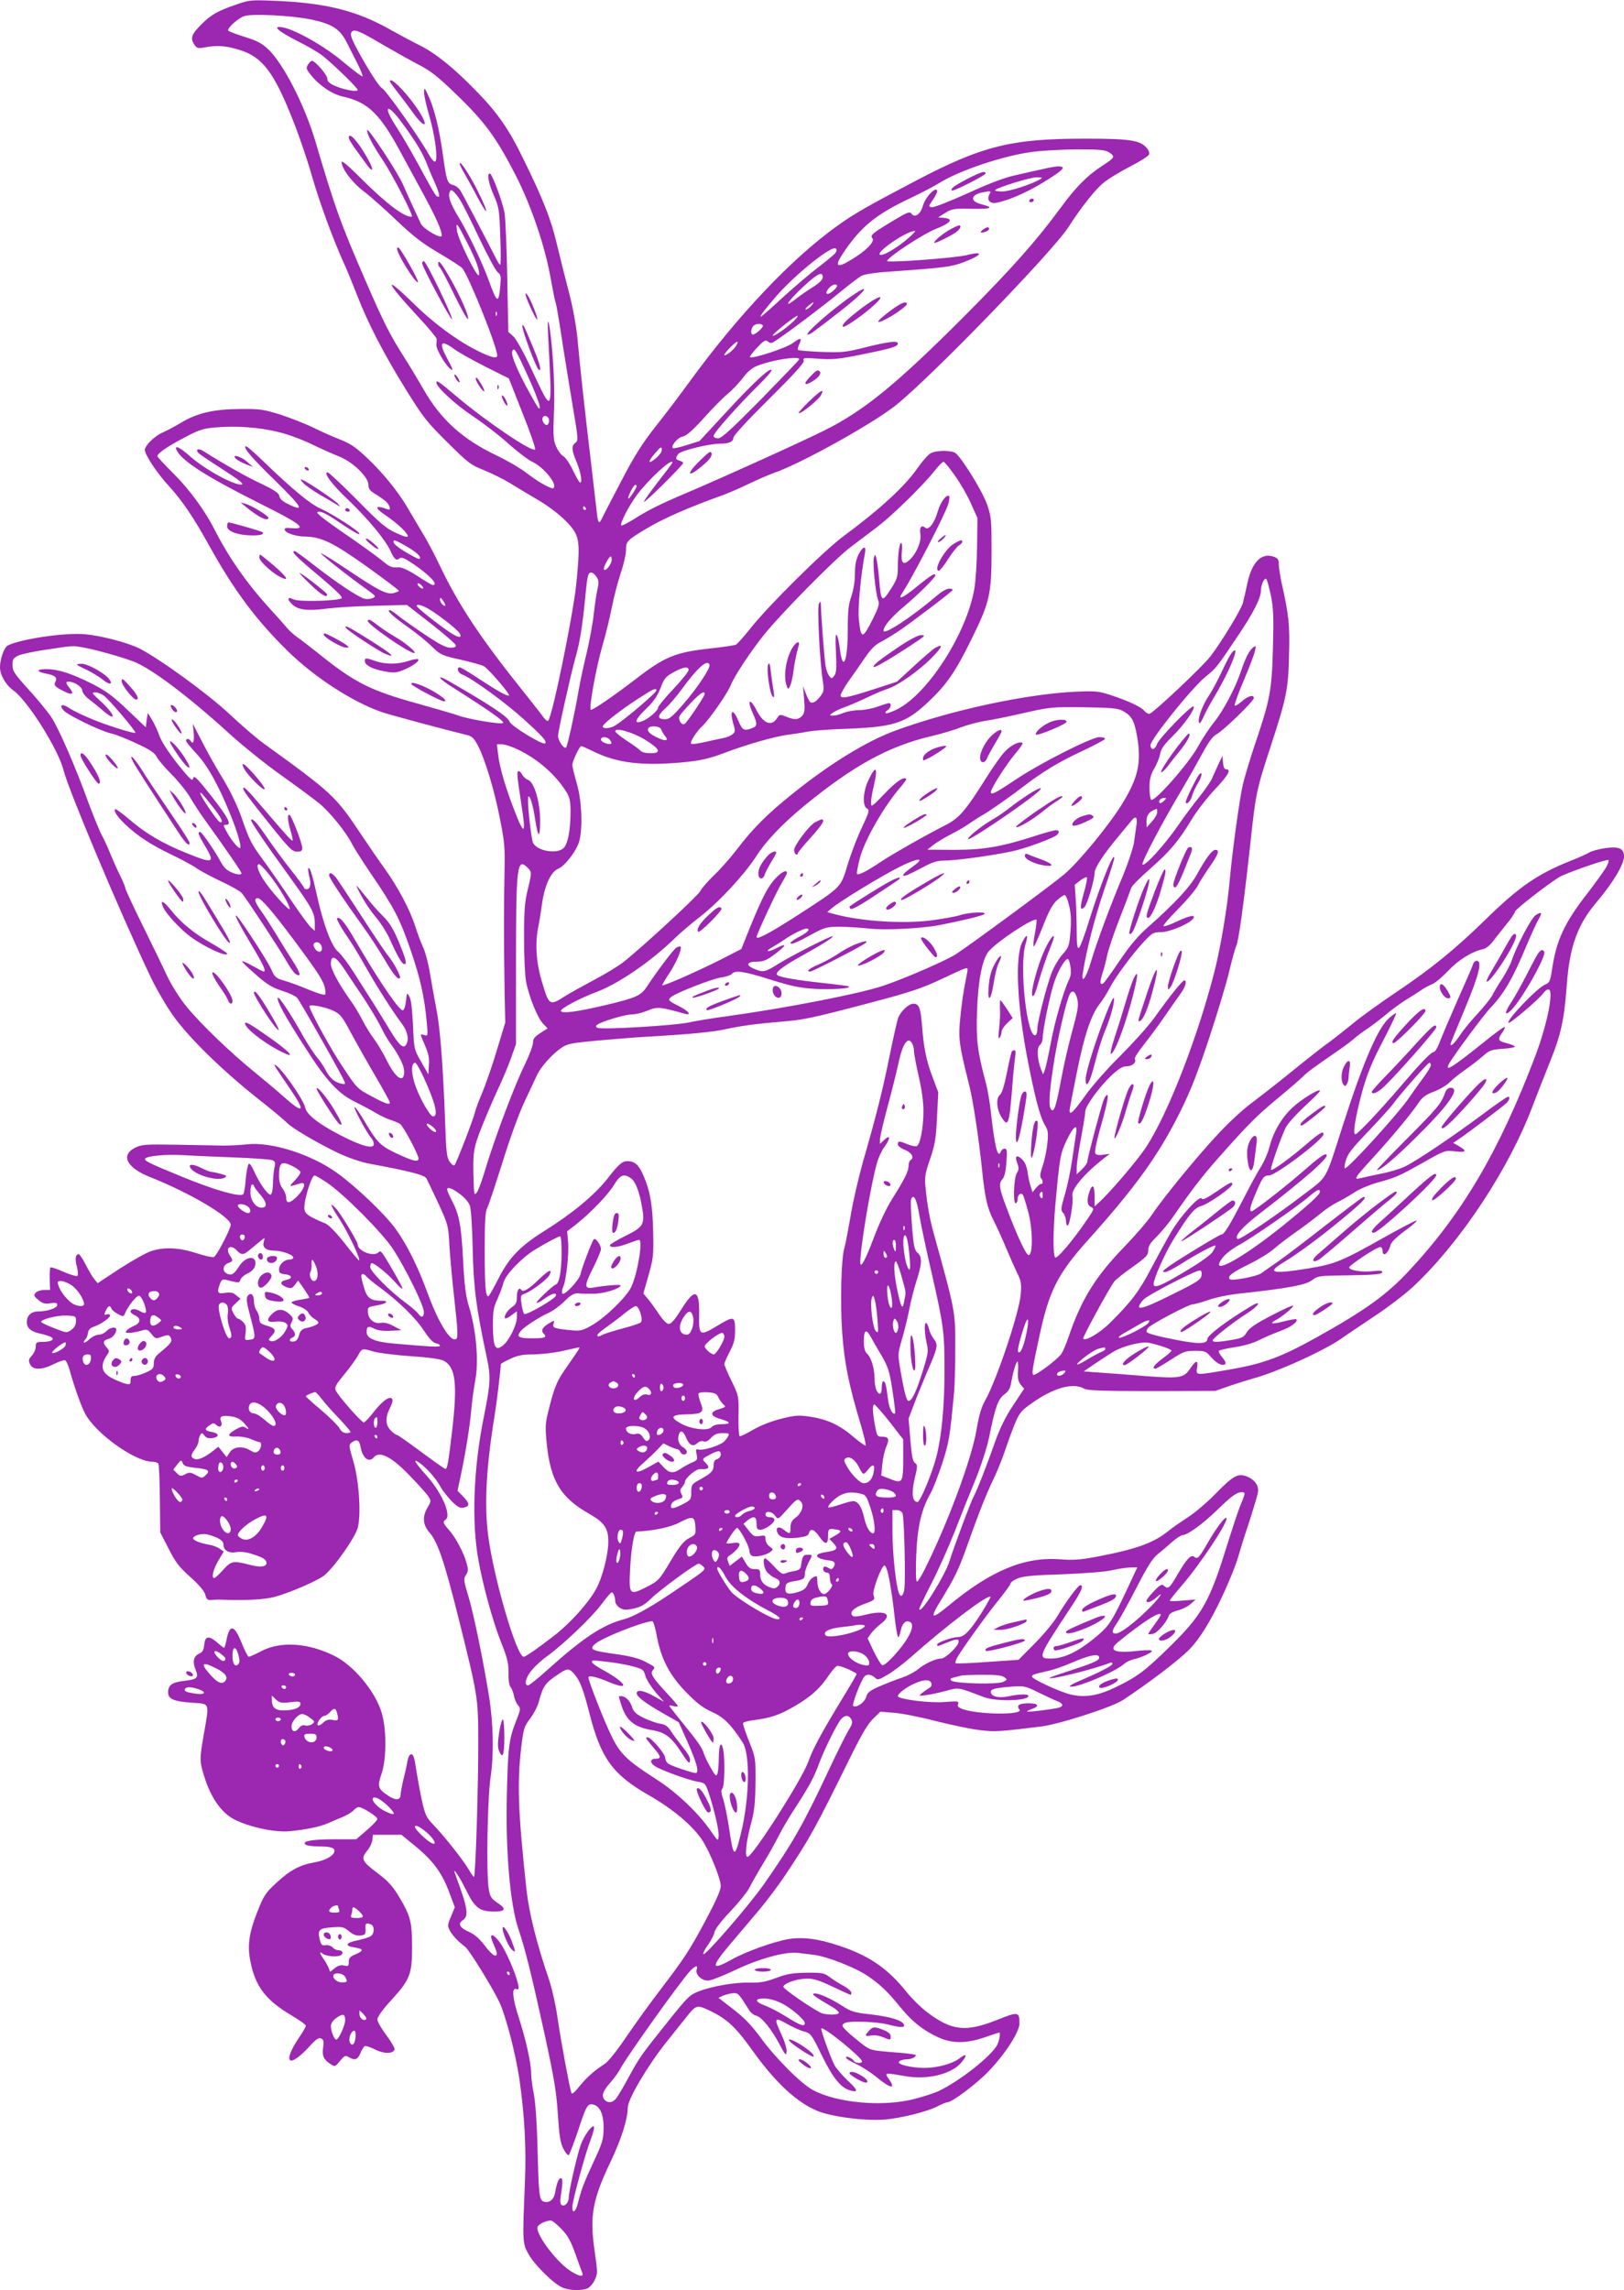 <?xml version="1.0" standalone="no"?>
<!DOCTYPE svg PUBLIC "-//W3C//DTD SVG 20010904//EN"
 "http://www.w3.org/TR/2001/REC-SVG-20010904/DTD/svg10.dtd">
<svg version="1.0" xmlns="http://www.w3.org/2000/svg"
 width="908pt" height="1280pt" viewBox="0 0 908 1280"
 preserveAspectRatio="xMidYMid meet">
<g transform="translate(0,1280) scale(0.1,-0.1)"
fill="#9c27b0" stroke="none">
<path d="M1322 12775 c-105 -36 -141 -57 -194 -109 -57 -57 -65 -79 -43 -113
15 -23 21 -25 59 -18 70 13 118 10 195 -14 128 -39 193 -124 300 -396 33 -82
80 -220 104 -305 44 -153 116 -349 177 -485 18 -38 51 -120 75 -181 63 -162
147 -325 270 -524 99 -160 119 -186 234 -300 118 -117 131 -128 207 -158 44
-18 109 -50 145 -72 35 -22 97 -59 138 -83 95 -54 178 -122 216 -177 35 -50
38 -97 17 -305 -18 -174 -134 -741 -157 -763 -4 -4 -14 3 -24 16 -9 13 -50 65
-91 117 -263 327 -384 509 -494 740 -29 61 -72 142 -96 180 -23 39 -58 97 -77
130 -53 92 -137 197 -227 282 -67 64 -95 83 -156 107 -41 16 -109 46 -150 67
-42 20 -123 52 -180 71 -97 30 -115 33 -230 32 -146 -1 -240 -23 -330 -78 -30
-18 -75 -42 -100 -53 -46 -20 -100 -73 -100 -98 0 -27 69 -131 133 -200 76
-83 140 -178 227 -335 137 -248 262 -416 442 -592 149 -145 360 -282 523 -338
49 -17 356 -99 475 -128 28 -6 40 -18 61 -57 40 -75 94 -253 125 -415 25 -125
28 -164 25 -280 -4 -174 -4 -426 0 -665 l4 -190 -48 -158 c-26 -87 -63 -192
-81 -235 -18 -42 -36 -90 -40 -107 -9 -40 -105 -288 -115 -298 -5 -4 -16 5
-27 20 -16 24 -20 56 -25 218 -12 319 -28 532 -49 634 -10 53 -26 141 -35 196
-9 55 -26 122 -39 150 -13 27 -33 82 -45 120 -28 88 -96 217 -170 320 -32 44
-91 130 -131 190 -144 216 -160 231 -546 510 -38 27 -124 101 -192 165 -121
113 -388 307 -503 366 -65 32 -209 70 -301 79 -112 11 -366 -27 -435 -63 -20
-11 -43 -76 -43 -121 0 -44 32 -99 75 -130 81 -58 253 -333 281 -448 26 -106
315 -793 485 -1151 32 -68 90 -167 128 -220 87 -122 270 -301 466 -457 83 -65
159 -129 170 -141 27 -29 172 -114 287 -169 59 -27 124 -50 178 -60 217 -40
303 -62 314 -81 6 -11 36 -74 67 -140 55 -120 56 -123 62 -240 4 -66 17 -206
29 -311 17 -150 19 -196 10 -205 -28 -28 -100 86 -162 257 -54 147 -115 270
-179 358 -58 80 -220 235 -326 311 -145 105 -370 176 -505 160 -36 -4 -94 -7
-130 -7 -36 1 -153 3 -260 5 -179 3 -198 1 -235 -17 -83 -42 -46 -113 87 -165
219 -87 448 -222 448 -265 0 -24 -79 -175 -94 -181 -8 -3 -52 7 -98 22 -99 32
-182 35 -254 11 -29 -10 -107 -54 -175 -98 l-123 -81 -19 23 c-11 13 -32 50
-48 81 -16 32 -34 58 -39 58 -18 0 -22 -26 -10 -70 6 -23 8 -46 3 -51 -4 -4
-39 6 -76 22 -38 17 -71 28 -75 25 -3 -4 -5 -33 -4 -66 l2 -60 -34 0 c-19 0
-39 -7 -47 -16 -12 -14 -9 -20 16 -40 24 -20 37 -23 68 -18 29 4 37 3 37 -10
0 -17 -56 -36 -107 -36 -39 0 -63 -23 -63 -60 0 -34 25 -54 80 -65 19 -4 43
-12 54 -17 26 -14 3 -28 -46 -28 -34 0 -38 -3 -38 -27 0 -15 -10 -37 -22 -50
-18 -19 -20 -27 -10 -48 16 -34 66 -33 133 1 28 14 57 23 63 21 7 -3 20 -31
28 -64 22 -79 61 -191 83 -232 57 -111 278 -270 377 -271 15 0 30 -5 34 -11 3
-6 7 -95 8 -198 l2 -186 47 -91 c38 -76 59 -103 122 -159 49 -44 78 -78 83
-99 7 -27 13 -31 38 -28 16 1 40 2 54 1 129 -5 233 0 293 15 83 22 239 89 279
120 55 43 176 215 189 269 19 80 6 264 -26 372 -25 84 -25 90 -9 102 29 22 43
15 50 -24 11 -63 47 -91 74 -58 32 38 101 3 206 -108 45 -46 89 -96 99 -110
16 -26 16 -28 -4 -62 -31 -52 -27 -97 10 -140 47 -54 83 -160 164 -484 106
-425 109 -442 109 -676 1 -253 -15 -765 -24 -765 -3 0 -16 18 -28 39 -27 48
-138 189 -199 252 -40 42 -46 55 -65 140 -11 52 -25 130 -32 174 -8 59 -15 80
-26 80 -10 0 -18 -15 -23 -45 -4 -25 -15 -71 -23 -102 -7 -32 -14 -67 -14 -78
0 -32 -27 -35 -70 -6 -57 38 -61 51 -37 121 30 87 29 264 -3 355 -40 116 -154
251 -258 304 -147 74 -303 85 -412 27 -33 -17 -64 -31 -69 -31 -5 0 -23 36
-41 80 -41 102 -67 105 -85 7 -4 -20 -10 -37 -12 -37 -3 0 -21 14 -40 31 -45
39 -67 35 -71 -14 -3 -29 -9 -41 -28 -49 -32 -15 -39 -46 -20 -91 18 -45 10
-53 -67 -62 -66 -8 -87 -24 -87 -64 0 -37 32 -51 137 -58 98 -7 94 4 63 -174
-25 -144 -25 -153 4 -244 36 -114 94 -196 164 -233 83 -43 228 -75 311 -67 95
9 169 25 216 45 22 10 59 26 82 35 23 10 50 26 59 36 10 11 23 19 30 19 20 0
104 -53 104 -66 0 -7 -26 -35 -59 -63 l-59 -51 -127 0 c-125 0 -184 -12 -154
-31 8 -5 40 -9 71 -9 65 0 88 -7 88 -25 0 -25 -49 -53 -111 -64 -82 -14 -137
-43 -214 -115 -60 -55 -70 -70 -106 -161 -46 -116 -57 -189 -39 -277 27 -140
87 -218 228 -301 45 -27 82 -53 82 -59 0 -7 -16 -34 -35 -62 -100 -147 -62
-182 56 -53 34 38 50 49 63 44 15 -6 18 -15 13 -49 -7 -49 2 -68 39 -93 27
-18 27 -18 55 16 25 30 30 33 48 22 34 -21 51 -15 66 21 8 19 19 37 24 40 5 3
31 -5 58 -19 50 -25 100 -25 109 0 3 7 -18 42 -45 79 -28 37 -51 77 -51 89 0
14 29 55 76 106 107 117 118 147 118 296 0 142 -8 175 -71 281 -39 64 -62 90
-125 137 -85 64 -92 79 -54 124 13 16 26 42 28 58 l3 30 80 0 80 0 84 -69 c95
-79 146 -149 186 -261 l28 -75 -21 -51 c-20 -46 -20 -53 -7 -79 13 -26 49 -64
87 -92 22 -17 151 -226 189 -306 37 -78 92 -290 113 -432 29 -203 39 -383 31
-578 -14 -335 -14 -340 20 -400 33 -61 142 -168 191 -188 38 -16 102 -18 137
-5 13 5 32 26 42 47 17 36 17 43 0 161 -29 198 -13 288 91 505 59 125 93 233
94 298 0 47 110 233 214 364 39 49 89 111 111 139 58 73 60 74 138 37 93 -45
144 -93 238 -226 143 -199 278 -315 407 -348 97 -25 233 -39 322 -33 94 7 248
45 307 77 21 11 43 20 50 20 26 0 165 104 234 177 92 97 169 217 169 264 0 66
-7 67 -126 19 -175 -69 -252 -61 -391 44 -34 26 -85 76 -113 111 -105 132
-209 204 -375 259 -121 41 -211 52 -292 37 -80 -14 -237 -71 -308 -111 -122
-68 -124 -48 -7 90 48 57 120 142 160 189 39 47 101 129 136 181 146 218 172
266 371 670 62 126 98 186 127 214 l40 39 77 -6 c42 -3 148 -24 236 -47 88
-22 198 -45 245 -50 83 -10 103 -9 338 20 103 12 400 108 462 149 142 94 299
213 364 276 47 46 97 120 149 220 52 100 112 240 132 310 9 33 36 119 60 190
23 72 45 144 48 162 8 40 -20 77 -68 93 -46 15 -71 1 -170 -100 -44 -45 -111
-103 -150 -128 -38 -25 -88 -59 -110 -77 -84 -69 -183 -104 -404 -146 -91 -17
-133 -20 -205 -14 -199 14 -384 -62 -622 -259 -99 -82 -108 -75 -42 32 75 122
97 167 142 293 70 197 110 298 154 389 22 47 50 117 62 155 13 39 36 102 52
142 27 65 36 77 94 118 122 88 233 119 295 84 19 -11 95 -14 379 -14 l355 1
80 28 c44 15 103 33 130 41 138 37 407 160 500 227 22 16 103 70 179 121 77
51 177 127 223 171 260 245 531 655 662 1004 27 70 71 183 99 252 59 145 78
233 92 423 15 212 59 337 163 460 94 111 157 215 157 260 0 45 -27 57 -103 47
-37 -6 -78 -16 -90 -24 -12 -8 -57 -28 -100 -45 -191 -76 -293 -146 -487 -336
-165 -161 -302 -272 -490 -398 -91 -61 -201 -140 -245 -177 -44 -36 -105 -84
-135 -106 -30 -21 -122 -93 -203 -159 -81 -66 -184 -146 -228 -179 -44 -32
-125 -106 -180 -165 -113 -119 -313 -362 -379 -461 -24 -36 -95 -118 -157
-182 -159 -164 -239 -294 -309 -502 -13 -38 -31 -80 -39 -92 -19 -30 -146
-125 -157 -118 -10 6 -7 29 34 219 54 251 102 346 272 535 265 295 395 475
515 717 60 121 98 219 164 418 47 143 98 312 112 375 15 63 32 123 37 133 13
25 42 236 78 564 31 290 34 305 115 553 88 269 98 318 102 505 5 172 0 224
-42 410 -8 38 -15 84 -15 102 0 26 -5 33 -30 42 -67 23 -120 -31 -145 -146 -9
-43 -21 -94 -26 -113 -9 -36 -120 -219 -181 -298 -44 -58 -325 -322 -342 -322
-8 0 -19 7 -27 16 -18 22 -82 53 -177 85 -78 26 -90 28 -205 23 -274 -12 -691
-101 -1007 -216 -161 -58 -370 -186 -582 -357 -139 -112 -216 -188 -310 -311
-36 -47 -93 -111 -127 -143 -34 -33 -68 -72 -76 -88 -14 -27 -329 -318 -433
-399 -26 -20 -96 -63 -157 -95 -60 -32 -132 -72 -160 -89 -94 -60 -94 -60
-136 80 -31 104 -38 207 -20 301 6 26 15 84 21 127 14 105 49 182 90 200 41
17 107 105 120 159 19 82 12 226 -15 318 -13 46 -25 93 -25 103 0 21 40 106
50 106 4 0 33 -13 66 -29 134 -67 282 -84 520 -60 85 9 132 20 212 50 126 48
288 94 362 103 30 4 78 11 106 17 27 5 106 11 175 14 304 10 367 29 494 147
106 99 155 169 245 352 103 208 114 253 114 496 0 172 -1 190 -25 260 -24 71
-139 258 -177 288 -20 15 -103 16 -136 0 -14 -6 -48 -44 -76 -84 -70 -102
-209 -229 -410 -378 -112 -82 -426 -393 -524 -518 -38 -48 -75 -89 -83 -92 -8
-3 -74 -13 -147 -21 -190 -21 -249 -45 -411 -170 -125 -96 -245 -178 -252
-172 -11 11 30 234 63 350 20 67 44 167 55 223 11 56 33 141 49 189 17 49 30
107 30 130 0 49 5 55 112 119 94 57 240 121 428 188 30 11 96 39 145 63 50 24
113 51 140 61 144 48 548 272 680 376 191 150 876 857 967 996 73 114 154 216
200 252 25 21 91 60 146 89 55 28 103 58 106 67 4 11 -2 26 -14 39 -39 42 -97
50 -345 50 -411 0 -573 -40 -948 -237 -264 -139 -339 -181 -431 -247 -257
-183 -557 -499 -831 -875 -55 -76 -141 -189 -192 -253 -70 -89 -114 -157 -189
-301 -54 -103 -103 -197 -108 -209 -17 -36 -23 -28 -30 40 -4 34 -18 154 -31
267 -35 294 -64 556 -76 695 -7 72 -25 172 -45 250 -19 72 -50 195 -69 275
-35 148 -78 256 -191 486 -79 162 -142 253 -257 371 -128 132 -229 214 -321
260 -39 19 -109 57 -156 83 -194 111 -371 155 -665 166 -121 5 -135 3 -203
-21z m417 -84 c119 -25 162 -53 200 -129 16 -31 43 -85 61 -120 17 -35 30 -66
27 -69 -3 -2 -51 33 -107 80 -102 87 -266 180 -339 194 -62 11 -30 -19 77 -74
57 -28 122 -66 145 -84 58 -46 197 -180 197 -192 0 -13 -77 1 -127 23 -32 14
-43 25 -43 41 0 20 -68 99 -86 99 -5 0 -15 -10 -22 -21 -12 -19 -10 -25 16
-58 48 -60 118 -107 180 -121 140 -31 208 -97 327 -320 29 -52 84 -156 125
-230 71 -132 100 -198 100 -227 0 -22 -102 36 -117 67 -22 46 -81 175 -101
221 -26 62 -194 317 -199 302 -5 -15 30 -83 87 -168 53 -78 174 -314 163 -316
-41 -6 -148 76 -305 234 -52 52 -88 81 -88 72 0 -39 64 -122 135 -173 27 -21
104 -89 170 -152 95 -90 146 -130 237 -183 64 -38 123 -76 132 -85 35 -40 196
-440 196 -489 0 -20 -36 -11 -113 28 -112 56 -243 153 -353 261 -174 170 -163
129 19 -67 59 -63 107 -121 108 -128 1 -6 0 -22 -1 -35 -2 -23 48 -109 76
-132 21 -18 18 -6 -16 57 -49 91 -36 107 41 51 24 -18 103 -62 174 -98 l130
-65 77 -195 c43 -107 74 -198 70 -202 -17 -17 -268 152 -440 297 -102 86 -112
92 -112 76 0 -24 107 -123 205 -188 60 -40 151 -110 200 -155 50 -44 109 -89
131 -99 63 -29 142 -125 119 -147 -9 -9 -87 34 -153 86 -31 24 -106 68 -167
97 -187 89 -312 201 -407 369 -29 50 -75 127 -103 171 -85 133 -119 200 -225
445 -137 315 -167 399 -275 765 -61 207 -182 443 -268 522 -34 32 -64 47 -130
67 -47 15 -88 30 -91 35 -8 12 57 71 90 81 44 15 268 3 373 -19z m386 -132
c66 -38 159 -91 209 -117 76 -39 110 -66 224 -176 156 -151 220 -240 329 -453
86 -171 163 -398 193 -575 12 -67 24 -126 27 -131 3 -6 18 -91 33 -191 15
-100 43 -270 61 -379 32 -188 33 -199 17 -211 -24 -18 -23 -40 7 -111 24 -59
33 -121 16 -111 -4 3 -22 35 -39 70 -17 36 -41 70 -52 76 -12 6 -30 30 -40 53
-16 35 -18 59 -13 189 4 86 1 218 -7 316 -14 183 -34 270 -25 112 23 -450 28
-441 -95 -180 -42 91 -84 165 -100 180 l-28 25 -6 305 c-3 168 -10 330 -15
360 -12 65 -70 220 -82 220 -18 0 -8 -54 22 -122 29 -67 31 -80 36 -229 4 -88
3 -159 0 -159 -4 0 -15 17 -25 38 -67 131 -184 355 -198 377 -9 14 -27 28 -41
31 -32 8 -37 25 -57 171 -20 144 -48 258 -81 328 -22 47 -23 48 -24 20 -1 -17
13 -77 30 -135 32 -111 49 -243 32 -253 -6 -4 -22 15 -36 41 -50 90 -238 357
-261 369 -13 7 -53 66 -93 135 -74 129 -88 161 -78 178 13 20 44 8 160 -61z
m108 -426 c76 -100 126 -180 148 -235 11 -29 34 -84 51 -121 28 -66 31 -86 9
-73 -5 3 -29 43 -54 89 -77 143 -133 240 -176 306 -67 104 -51 128 22 34z
m3970 -186 c33 -22 30 -28 -36 -71 -86 -55 -152 -121 -238 -239 -134 -182
-270 -336 -534 -601 -378 -379 -562 -530 -782 -640 -126 -63 -549 -255 -763
-346 -160 -68 -223 -99 -308 -153 -35 -21 -65 -37 -68 -34 -10 10 42 110 89
173 69 91 197 207 197 179 0 -3 -36 -51 -80 -107 -44 -57 -80 -107 -80 -113 0
-5 50 40 110 100 61 60 110 113 110 117 0 4 -9 10 -20 13 -23 7 -25 15 -7 38
13 18 171 57 231 57 52 0 76 11 76 32 0 13 74 93 200 218 147 146 198 203 194
215 -6 15 2 16 82 10 77 -6 110 -3 249 25 162 33 195 43 195 60 0 17 -52 11
-180 -21 -116 -29 -134 -30 -249 -26 -68 3 -126 8 -129 11 -3 3 0 18 7 32 17
38 8 39 -37 6 -39 -28 -228 -90 -239 -78 -3 2 15 26 40 53 39 41 47 45 61 34
13 -11 20 -11 43 5 63 40 274 200 361 272 51 42 105 83 120 91 15 8 79 18 147
22 320 23 350 27 419 52 108 40 122 67 21 41 -61 -16 -445 -44 -445 -33 0 19
201 152 274 180 83 33 99 56 44 61 l-33 3 40 25 c37 23 48 25 148 23 112 -2
129 6 52 26 -68 17 -56 56 20 68 35 6 37 5 27 -13 -17 -31 2 -55 41 -47 62 12
161 54 246 105 124 75 148 98 99 98 -22 0 -50 -6 -243 -50 -60 -13 -149 -47
-266 -101 -98 -44 -187 -79 -198 -77 -21 3 -21 3 4 40 14 20 25 42 25 47 0 38
-67 -29 -80 -80 -13 -46 -45 -69 -63 -44 -11 14 -22 10 -97 -35 -122 -73 -137
-85 -122 -102 15 -19 -38 -72 -122 -122 -78 -47 -91 -35 -44 36 100 150 183
219 383 313 61 29 131 66 157 82 112 71 368 156 528 175 58 7 170 13 250 13
123 0 150 -3 173 -18z m-384 -147 c-53 -31 -173 -70 -215 -70 -26 0 -44 3 -40
8 16 15 193 70 231 71 30 0 36 -2 24 -9z m-3245 -120 c12 -19 60 -114 105
-210 46 -96 92 -182 103 -191 19 -14 20 -24 15 -78 -9 -102 -18 -97 -66 36
-37 101 -116 266 -170 354 -43 72 -57 110 -47 135 5 14 9 14 22 3 9 -8 27 -30
38 -49z m40 -240 c49 -97 69 -152 64 -177 -5 -27 -116 196 -123 248 -8 55 0
45 59 -71z m2466 30 c-68 -59 -149 -105 -161 -93 -18 18 153 133 196 132 6 0
-10 -17 -35 -39z m-411 -86 c-7 -9 -50 -44 -94 -78 -44 -33 -133 -109 -198
-168 -64 -60 -120 -108 -123 -108 -9 0 29 49 91 120 110 124 308 281 328 261
7 -7 5 -16 -4 -27z m-69 -134 c0 -13 -19 -32 -57 -56 -32 -20 -75 -50 -96 -67
-86 -67 -25 11 78 101 54 46 75 53 75 22z m80 -49 c0 -5 -12 -19 -27 -31 -32
-25 -45 -10 -17 21 18 20 44 26 44 10z m-145 -111 c-10 -11 -23 -20 -29 -20
-6 1 0 10 13 20 30 26 39 26 16 0z m-1758 -52 c-3 -8 -6 -5 -6 6 -1 11 2 17 5
13 3 -3 4 -12 1 -19z m1645 -47 c-43 -38 -102 -76 -102 -67 0 11 133 117 139
110 3 -3 -13 -23 -37 -43z m-157 -10 c5 -10 -40 -51 -56 -51 -13 0 -11 34 3
48 14 14 44 16 53 3z m-150 -115 c-17 -26 -65 -62 -65 -49 0 10 62 73 72 73 5
0 1 -11 -7 -24z m-1165 -165 c34 -73 64 -150 67 -170 4 -30 -5 -19 -51 64 -73
131 -110 220 -102 241 10 26 19 12 86 -135z m1518 90 c-1 -5 -99 -106 -215
-225 -165 -167 -219 -216 -238 -216 -15 0 -25 6 -25 14 0 17 134 167 248 280
45 44 79 83 76 88 -9 15 -102 -71 -255 -237 l-148 -160 -72 -23 c-39 -12 -74
-20 -77 -17 -13 13 28 60 55 65 21 4 54 33 116 101 47 53 109 116 136 138 28
23 66 64 86 91 24 32 49 53 78 65 84 34 243 58 235 36z m-1398 -341 c0 -11 -4
-21 -9 -24 -13 -8 -34 21 -27 39 7 20 36 8 36 -15z m-1512 -65 c54 -13 137
-44 187 -69 50 -24 117 -54 150 -67 76 -29 165 -115 165 -159 0 -22 8 -33 38
-51 20 -12 47 -31 60 -42 23 -22 30 -52 10 -44 -73 27 -78 11 -11 -34 66 -45
123 -99 123 -115 0 -9 -19 -4 -65 17 -56 25 -88 52 -218 184 -84 85 -159 155
-165 155 -27 0 23 -67 116 -155 110 -105 207 -223 234 -282 22 -49 34 -59 52
-44 10 9 27 2 72 -28 95 -64 149 -121 114 -121 -5 0 -44 23 -87 51 -47 31 -87
49 -103 48 -43 -2 -48 0 -102 44 -29 23 -107 80 -173 125 -66 45 -136 95 -155
111 -32 27 -33 30 -13 31 12 0 50 -19 85 -43 96 -65 138 -90 138 -80 0 13
-150 110 -215 139 -60 26 -158 107 -323 266 -51 50 -96 88 -99 84 -12 -11 34
-64 164 -191 154 -151 171 -180 73 -132 -30 15 -46 29 -48 44 -3 17 -26 33
-105 71 -85 40 -196 103 -322 182 -31 19 -47 3 -18 -18 12 -10 74 -51 138 -92
85 -55 111 -76 96 -78 -41 -6 -207 85 -290 159 -57 51 -90 65 -72 30 32 -60
169 -147 456 -291 237 -118 277 -149 186 -142 -33 3 -42 1 -39 -10 6 -18 64
-37 115 -37 90 -2 155 -33 343 -167 99 -71 180 -132 180 -136 0 -3 -14 -9 -30
-13 -39 -9 -85 15 -265 136 -75 50 -138 89 -141 87 -4 -5 165 -138 266 -209
42 -31 43 -33 23 -42 -12 -5 -33 -7 -46 -3 -33 8 -153 88 -277 184 -57 45
-108 82 -112 82 -24 0 6 -31 132 -136 92 -77 137 -121 131 -127 -16 -16 -243
-22 -270 -7 -33 17 -39 3 -9 -26 32 -33 87 -40 192 -26 44 6 164 14 266 16
l185 5 135 -105 c74 -58 136 -112 138 -120 3 -10 -6 -14 -30 -14 -26 0 -62 19
-151 79 -64 43 -130 90 -147 105 -18 14 -36 26 -42 26 -19 0 25 -41 107 -98
44 -31 103 -79 130 -106 48 -46 55 -50 160 -73 61 -14 119 -30 131 -37 23 -12
147 -156 140 -163 -7 -7 -63 24 -168 93 -53 35 -101 64 -107 64 -21 0 -11 -31
13 -40 54 -20 242 -157 342 -248 109 -98 133 -126 122 -137 -11 -12 -189 96
-198 120 -11 30 -100 89 -342 229 -73 41 -57 14 20 -34 207 -131 294 -192 285
-201 -10 -10 -199 22 -251 42 -15 6 -115 35 -222 65 -275 76 -360 120 -570
290 -41 33 -91 71 -110 84 -19 14 -44 36 -55 50 -11 13 -51 59 -89 100 -135
148 -233 287 -317 451 -52 103 -138 221 -225 308 -52 52 -94 97 -94 101 0 16
52 52 145 101 88 47 110 54 180 60 116 10 243 1 353 -26z m2142 -102 c0 -10
-16 -31 -35 -46 -43 -35 -45 -20 -4 28 35 40 39 42 39 18z m1639 -141 c30 -42
71 -113 90 -157 l36 -80 -2 -160 c-1 -88 -8 -196 -16 -240 -45 -250 -260 -583
-430 -669 -32 -16 -61 -26 -65 -22 -4 4 1 12 11 17 18 11 24 39 7 39 -5 0 -33
-9 -62 -19 -29 -11 -75 -20 -103 -20 -27 0 -67 -7 -87 -15 -21 -9 -48 -16 -60
-16 -22 1 -22 1 -4 15 11 8 40 22 65 31 25 9 82 33 126 54 44 21 97 44 118 50
57 18 174 100 247 174 60 61 67 81 19 55 -11 -6 -64 -51 -117 -100 l-97 -89
-122 -40 c-158 -51 -193 -57 -193 -37 0 9 20 44 44 79 25 35 66 93 91 130 32
48 58 74 88 89 23 12 69 40 102 62 73 49 294 217 301 229 3 4 -6 8 -19 8 -13
0 -42 -16 -65 -36 -143 -122 -302 -227 -302 -199 0 24 43 75 112 133 78 65
178 164 178 177 0 15 -27 -1 -99 -60 -86 -70 -115 -83 -85 -37 58 88 238 436
256 495 6 20 8 40 5 44 -14 13 -48 -32 -63 -83 -19 -67 -51 -109 -70 -94 -22
19 -35 2 -28 -35 7 -40 -21 -108 -60 -144 -35 -33 -49 -19 -44 41 3 27 2 51
-2 53 -10 6 -20 -58 -20 -133 0 -54 -5 -70 -34 -116 -56 -88 -60 -86 -71 52
-4 46 -11 96 -15 110 -7 26 -7 27 -14 5 -8 -26 9 -199 24 -238 8 -22 3 -38
-30 -105 -58 -114 -66 -115 -78 -2 -7 60 11 249 34 370 9 45 -11 41 -36 -8
-14 -28 -20 -59 -20 -107 0 -43 -8 -90 -20 -126 -16 -45 -20 -82 -20 -186 0
-181 -28 -245 -45 -101 -4 31 -11 63 -17 71 -6 9 -8 -21 -4 -97 4 -89 2 -115
-9 -130 -15 -19 -15 -19 -30 0 -8 10 -17 37 -20 60 -7 50 -25 287 -25 330 -1
26 -2 28 -11 13 -11 -19 4 -319 21 -430 8 -53 7 -62 -12 -87 -23 -32 -47 -45
-59 -33 -5 5 -15 26 -24 48 l-15 40 6 -73 c5 -61 3 -76 -11 -93 -22 -23 -44
-24 -90 -4 -34 13 -36 13 -51 -10 -31 -47 -76 -29 -114 45 -38 74 -55 58 -20
-19 26 -57 25 -70 -6 -81 -43 -17 -53 -12 -75 40 -33 77 -52 62 -27 -22 10
-34 9 -40 -8 -53 -10 -8 -32 -17 -49 -20 -16 -3 -63 -13 -102 -22 -40 -9 -76
-14 -79 -10 -8 8 28 66 61 97 41 38 143 185 162 233 20 50 110 186 183 277 96
120 400 428 483 490 45 34 115 87 156 118 82 63 254 231 316 310 22 28 45 51
50 51 6 0 34 -35 64 -77z m-1779 -58 c0 -11 -42 -75 -47 -71 -6 7 29 77 39 77
4 0 8 -3 8 -6z m-285 -124 c3 -5 1 -10 -4 -10 -6 0 -11 5 -11 10 0 6 2 10 4
10 3 0 8 -4 11 -10z m-995 -218 c36 -21 67 -46 68 -56 3 -16 -5 -14 -55 14
-64 36 -93 59 -93 72 0 14 12 9 80 -30z m1140 -71 c0 -24 -35 -68 -43 -54 -6
9 27 73 38 73 3 0 5 -9 5 -19z m-85 -95 c13 -19 14 -32 6 -67 -6 -24 -15 -87
-21 -139 -5 -52 -24 -151 -40 -220 -17 -69 -37 -163 -45 -210 -21 -123 -62
-310 -70 -318 -11 -11 -45 38 -45 65 0 25 70 338 95 428 28 97 42 186 60 375
9 93 14 110 30 110 8 0 22 -11 30 -24z m3771 -106 c14 -71 16 -120 11 -295 -6
-235 -16 -287 -102 -540 -24 -71 -53 -168 -65 -215 -19 -79 -61 -384 -75 -545
-13 -146 -48 -355 -81 -490 -92 -368 -261 -805 -385 -995 -49 -75 -207 -260
-268 -314 l-21 -19 0 56 c0 63 -12 74 -29 26 -16 -47 -13 -75 9 -85 19 -9 18
-11 -18 -65 -80 -119 -175 -231 -183 -217 -12 18 -11 149 1 287 25 276 28 292
64 368 37 77 62 97 53 41 -3 -18 -13 -85 -22 -148 -9 -63 -28 -153 -42 -199
-22 -76 -23 -85 -9 -100 9 -10 16 -30 16 -44 0 -15 4 -27 9 -27 12 0 34 135
27 164 -9 37 65 125 179 214 l30 23 -38 -5 c-28 -4 -40 -1 -44 10 -3 9 9 68
27 132 39 135 50 192 40 192 -4 0 -13 -12 -19 -27 -15 -39 -91 -324 -91 -343
0 -9 -13 -29 -30 -45 l-30 -29 0 38 c0 21 11 95 24 164 13 70 24 137 24 150 1
31 77 135 145 200 41 38 63 52 85 52 32 0 58 22 47 40 -4 6 18 41 48 78 29 37
83 109 118 160 35 51 76 109 91 130 27 37 36 72 19 72 -10 0 -78 -84 -168
-210 -34 -47 -119 -141 -188 -210 -72 -71 -157 -167 -196 -222 -66 -92 -89
-115 -89 -85 0 6 18 101 40 209 42 211 80 324 127 385 17 21 42 61 56 88 30
60 126 190 194 263 45 48 53 52 94 52 47 0 153 44 178 73 22 27 -14 22 -88
-13 -35 -17 -69 -29 -75 -27 -6 3 29 44 77 92 48 48 99 108 113 133 13 26 45
75 69 110 47 66 55 92 31 92 -19 0 -52 -44 -102 -134 -39 -72 -121 -161 -271
-294 -61 -53 -105 -106 -164 -193 -44 -65 -85 -122 -90 -125 -19 -12 -21 5 -6
53 9 26 21 72 27 102 6 30 37 123 69 205 33 83 62 161 65 172 4 12 50 59 103
105 112 98 163 158 234 276 28 47 87 123 130 169 76 80 95 114 65 114 -10 0
-16 13 -18 38 l-3 37 -22 -45 c-11 -25 -28 -61 -36 -80 -8 -19 -41 -66 -72
-105 -31 -38 -84 -109 -117 -157 -73 -106 -187 -233 -200 -220 -9 9 106 228
226 429 35 59 85 148 111 196 33 61 56 92 77 103 37 19 208 185 208 202 0 22
-31 13 -68 -19 -20 -18 -38 -27 -39 -22 -2 5 21 70 52 142 31 73 59 147 62
164 6 29 5 31 -11 18 -23 -19 -43 -60 -68 -134 -30 -91 -101 -225 -152 -286
-24 -30 -64 -90 -88 -134 -49 -91 -245 -314 -262 -297 -5 5 -9 36 -9 68 0 46
6 70 25 104 15 24 30 61 34 82 5 30 22 54 69 100 64 63 128 153 119 167 -8 14
-193 -176 -205 -210 -12 -33 -32 -37 -37 -8 -5 27 230 321 308 384 61 50 62
51 180 227 89 132 130 214 130 255 0 32 20 75 30 65 5 -5 16 -47 26 -94z
m-4746 55 c7 -8 8 -15 2 -15 -5 0 -15 7 -22 15 -7 8 -8 15 -2 15 5 0 15 -7 22
-15z m130 -108 c0 -5 -7 -4 -15 3 -8 7 -15 20 -15 29 1 13 3 13 15 -3 8 -11
15 -24 15 -29z m-107 -13 c50 -25 175 -122 187 -144 16 -29 -8 -26 -58 8 -65
44 -182 136 -182 145 0 11 18 8 53 -9z m-1907 -225 c61 -11 200 -50 269 -76
97 -36 308 -194 540 -406 72 -65 202 -170 290 -232 88 -63 183 -133 212 -157
58 -48 149 -160 181 -225 12 -23 59 -97 105 -165 130 -190 164 -256 222 -426
55 -159 78 -263 91 -406 7 -77 7 -78 -15 -71 -22 7 -22 6 -6 -32 32 -73 36
-91 33 -139 l-3 -49 -40 70 c-40 70 -40 70 -46 205 -4 88 -11 145 -20 160 -14
24 -14 24 -19 -24 -3 -27 -10 -51 -17 -53 -16 -6 -112 131 -227 324 -15 26
-47 79 -70 118 -23 38 -49 71 -59 73 -17 4 -18 2 -2 -28 9 -18 31 -53 49 -79
18 -25 64 -100 101 -166 66 -116 142 -236 205 -321 30 -41 38 -86 20 -114 -15
-24 -40 -1 -92 86 -26 43 -69 113 -95 154 -26 41 -74 115 -105 165 -31 49 -71
102 -88 116 -37 31 -83 154 -119 319 -25 113 -39 156 -47 147 -3 -3 0 -23 5
-45 12 -44 6 -72 -15 -72 -8 0 -14 3 -14 8 0 4 -32 48 -71 97 -39 49 -98 129
-131 177 -60 88 -84 115 -94 106 -6 -6 73 -123 222 -328 119 -165 134 -193
134 -251 l0 -42 -21 19 c-12 10 -62 79 -112 153 -49 74 -117 171 -149 215 -73
99 -81 113 -128 248 -24 68 -62 146 -101 211 -35 56 -87 149 -117 207 l-54
105 5 -52 c4 -49 -3 -67 -18 -43 -8 13 -25 13 -25 0 0 -6 27 -39 60 -74 63
-68 127 -185 193 -351 38 -95 60 -175 48 -175 -11 0 -45 41 -69 83 -26 45 -26
47 -7 47 32 0 11 40 -82 159 -83 105 -99 120 -103 101 -4 -19 -17 -7 -87 80
-51 65 -89 123 -102 158 -11 32 -31 73 -43 92 l-22 35 -6 -40 -5 -40 -102 97
c-84 80 -120 106 -200 147 -116 58 -189 81 -255 81 -56 0 -56 -14 -1 -25 50
-9 65 -22 53 -45 -11 -20 -4 -28 48 -54 45 -23 58 -16 33 16 -25 31 -26 38 -6
38 30 0 75 -30 75 -50 0 -10 16 -32 36 -47 20 -15 57 -45 81 -66 81 -69 65
-18 -18 57 -46 42 -49 46 -26 46 13 0 36 -9 50 -20 31 -24 180 -200 174 -206
-5 -6 -150 39 -227 70 -74 31 -113 49 -152 74 -34 21 -48 9 -22 -19 24 -27
206 -115 264 -128 25 -5 89 -31 143 -56 78 -36 102 -53 115 -78 9 -17 47 -61
83 -97 36 -36 83 -94 104 -130 21 -36 58 -92 82 -125 121 -168 203 -287 203
-296 0 -14 -46 -4 -77 17 -13 8 -30 29 -39 47 -28 54 -105 167 -115 167 -16 0
-10 -16 26 -76 60 -100 49 -104 -107 -40 -131 53 -221 106 -316 187 -40 34
-75 59 -78 57 -13 -14 28 -65 100 -124 52 -43 119 -84 195 -121 63 -30 135
-68 159 -85 24 -17 87 -50 140 -75 54 -25 105 -54 115 -66 27 -33 207 -306
248 -378 20 -35 43 -68 52 -73 33 -21 28 5 -15 71 -24 37 -67 106 -95 153 -29
47 -67 107 -87 134 -33 47 -37 66 -14 66 17 0 82 -75 187 -215 151 -202 181
-249 188 -290 6 -38 6 -38 -23 -31 -16 4 -56 19 -89 33 -33 14 -84 32 -113 41
-50 15 -56 19 -76 66 -19 42 -156 255 -188 291 -27 31 2 -29 72 -146 74 -123
90 -159 74 -159 -4 0 -31 14 -61 31 -30 17 -56 29 -59 26 -3 -2 31 -35 75 -73
63 -56 93 -74 149 -92 38 -12 76 -30 84 -40 16 -18 252 -435 264 -467 6 -16 4
-17 -22 -11 -37 10 -61 32 -85 78 -11 21 -32 52 -48 70 -15 18 -50 71 -76 117
-73 130 -138 227 -142 214 -6 -18 41 -105 154 -279 119 -187 186 -258 281
-304 37 -18 87 -45 112 -60 25 -15 63 -33 85 -40 22 -7 46 -17 53 -23 19 -15
102 -171 102 -192 0 -22 -29 -16 -125 29 -87 41 -107 61 -175 176 -30 51 -56
87 -58 82 -3 -11 70 -146 94 -173 8 -8 14 -24 14 -34 0 -29 -67 -12 -185 49
-124 64 -190 116 -198 154 -10 47 -136 227 -170 241 -9 3 3 -15 91 -144 83
-122 68 -133 -44 -33 -33 30 -105 90 -160 135 -136 110 -304 272 -382 368 -39
48 -83 118 -110 175 -24 52 -87 181 -138 285 -52 105 -94 196 -94 203 0 7 -14
39 -30 72 -17 33 -39 84 -51 113 -11 28 -33 78 -50 109 -16 31 -49 114 -75
183 -69 193 -166 414 -206 475 -20 30 -77 100 -127 155 -80 88 -91 104 -91
138 0 32 4 39 33 53 17 8 88 23 157 33 157 24 145 23 216 10z m3491 -95 c6
-18 -71 -133 -146 -219 -60 -69 -79 -85 -102 -85 -45 0 -45 19 -1 59 23 20 64
68 92 106 91 125 146 173 157 139z m-117 -29 c0 -9 -38 -56 -85 -106 -47 -49
-85 -96 -85 -103 0 -17 -54 -64 -89 -77 -49 -19 -42 8 18 66 46 44 66 73 84
119 20 54 29 64 72 88 56 31 85 35 85 13z m-180 -114 c0 -13 -187 -172 -234
-198 -25 -15 -66 -17 -66 -4 0 14 86 82 189 150 92 60 111 69 111 52z m270
-20 c0 -12 -98 -159 -112 -167 -17 -11 -39 25 -28 45 5 9 34 42 64 74 52 54
76 69 76 48z m2335 -93 c52 -28 66 -53 82 -140 26 -149 8 -234 -84 -383 -73
-118 -243 -325 -323 -392 -70 -59 -515 -387 -605 -446 -54 -35 -288 -137 -405
-176 -132 -45 -543 -125 -875 -171 -77 -10 -174 -26 -215 -35 -79 -17 -480
-41 -508 -30 -10 3 -12 9 -6 15 18 18 157 60 196 60 22 0 62 10 90 22 52 22
68 21 206 -18 43 -12 22 16 -33 43 -58 29 -63 34 -42 51 28 23 230 102 276
108 28 4 56 13 62 20 19 23 67 16 219 -32 118 -37 164 -46 247 -51 93 -5 201
2 190 13 -2 3 -65 11 -138 19 -158 17 -250 33 -264 46 -13 13 30 47 135 105
114 63 182 106 176 111 -6 6 -219 -102 -302 -153 -79 -49 -86 -50 -138 -29
-49 21 -41 40 16 40 38 1 56 8 103 44 64 49 67 63 5 31 -49 -25 -68 -19 -20 7
18 10 46 28 64 40 38 28 107 62 124 63 27 0 9 -21 -38 -45 -27 -14 -50 -30
-50 -35 0 -13 34 1 123 50 69 37 79 40 153 40 43 0 117 -5 164 -10 85 -10 289
0 390 19 124 24 246 53 254 62 16 15 -86 11 -140 -7 -27 -8 -101 -21 -164 -29
-156 -19 -386 -4 -531 35 l-44 12 27 23 c45 38 279 181 382 232 93 46 139 52
82 9 -60 -44 -71 -54 -64 -61 4 -4 45 14 91 39 71 38 94 46 139 46 77 1 321
36 406 59 79 21 199 67 220 83 17 15 15 28 -4 28 -10 0 -60 -14 -113 -31 -191
-62 -292 -79 -456 -79 l-150 1 30 24 c17 14 62 41 100 61 39 20 84 46 100 58
17 12 52 35 80 51 43 25 156 104 235 165 93 72 193 133 310 187 74 35 137 68
138 73 2 6 -12 10 -31 10 -44 0 -334 -147 -471 -239 -112 -75 -136 -87 -136
-68 0 20 87 156 137 215 25 29 43 56 40 59 -14 13 -64 -11 -98 -47 -20 -20
-66 -86 -104 -146 -116 -185 -152 -227 -229 -266 -96 -48 -306 -167 -366 -208
-71 -48 -120 -73 -128 -65 -4 3 4 44 16 90 27 102 139 296 229 398 19 22 32
41 30 44 -14 14 -59 -17 -124 -86 -71 -73 -73 -75 -73 -46 0 17 7 57 15 90 26
110 12 124 -31 31 -29 -62 -33 -140 -7 -155 16 -8 13 -19 -29 -108 -26 -54
-61 -147 -79 -206 -39 -130 -32 -122 -279 -282 -155 -100 -230 -140 -230 -122
0 14 113 257 140 300 16 27 30 53 30 58 0 20 -28 7 -62 -28 -43 -45 -75 -106
-143 -272 l-50 -125 -115 -59 c-124 -63 -321 -150 -327 -144 -2 2 15 31 37 64
41 61 75 141 65 152 -3 3 -14 0 -23 -5 -17 -11 -107 -130 -163 -215 -36 -55
-59 -65 -239 -108 -154 -36 -235 -47 -244 -32 -7 11 101 70 200 107 124 47
305 171 439 302 28 27 92 82 144 122 104 82 242 231 307 331 56 88 148 184
269 284 278 227 471 333 710 390 55 13 131 35 168 50 37 14 98 30 135 36 37 5
135 25 217 44 145 33 156 34 335 32 149 -2 191 -6 215 -19z m-2578 -105 c3
-10 13 -26 21 -36 23 -27 6 -32 -38 -12 -46 21 -65 39 -55 55 11 17 65 12 72
-7z m-93 -56 c87 -53 97 -77 33 -77 -26 0 -49 6 -56 14 -7 8 -41 33 -77 56
-35 23 -64 47 -64 53 0 22 94 -4 164 -46z m-194 -2 c7 -9 10 -18 8 -21 -10
-10 -58 8 -58 22 0 19 34 18 50 -1z m-515 -54 c112 -53 214 -143 274 -241 16
-27 21 -51 21 -105 0 -107 -16 -187 -41 -207 -39 -33 -145 -14 -168 30 -12 22
-36 250 -27 259 9 10 26 -46 38 -126 16 -106 28 -111 28 -10 0 105 -32 216
-67 230 -12 4 -27 17 -33 29 -6 11 -15 20 -21 20 -11 0 -8 -29 17 -192 25
-159 16 -171 -34 -43 -53 134 -88 251 -97 328 l-7 57 28 0 c16 0 56 -13 89
-29z m-1706 -320 c49 -61 65 -96 39 -85 -14 6 -108 145 -108 159 0 12 8 3 69
-74z m5318 32 c-9 -9 -19 -14 -23 -11 -10 10 6 28 24 28 15 0 15 -1 -1 -17z
m-37 -63 c0 -11 -13 -34 -30 -52 l-29 -33 -1 31 c0 39 16 60 58 73 1 1 2 -8 2
-19z m-116 -72 c-3 -24 -10 -68 -14 -99 -5 -30 -32 -111 -60 -180 -72 -170
-148 -376 -180 -483 -27 -94 -57 -132 -45 -60 20 126 65 301 116 452 33 95 59
178 59 185 0 47 -77 -145 -140 -347 -25 -82 -51 -151 -58 -154 -9 -3 -12 20
-12 86 0 49 -2 129 -5 178 l-6 89 31 24 c17 13 34 21 37 17 3 -3 -4 -42 -17
-86 -23 -81 -22 -106 4 -79 16 16 56 153 56 190 0 28 48 102 135 206 31 37 63
76 71 86 24 30 35 20 28 -25z m2626 -236 c-12 -20 -59 -86 -106 -147 -125
-160 -172 -260 -195 -416 -11 -72 -15 -82 -38 -91 -43 -15 -221 -202 -207
-215 7 -7 174 135 193 164 9 13 22 23 30 23 33 0 -5 -193 -74 -375 -203 -533
-408 -880 -708 -1201 -125 -133 -240 -216 -514 -369 -200 -111 -297 -147 -488
-180 -191 -33 -187 -33 -180 10 8 46 -7 44 -39 -5 -35 -52 -59 -56 -253 -41
-86 7 -198 16 -249 19 l-93 7 66 45 c37 25 83 55 104 67 51 30 154 56 194 48
53 -11 127 -36 127 -44 0 -4 -22 -24 -50 -44 -47 -35 -62 -57 -40 -57 5 0 44
23 86 50 70 46 82 50 136 50 54 0 61 -2 89 -35 32 -36 62 -51 79 -40 6 4 1 18
-15 37 -14 16 -23 33 -20 38 2 4 42 13 87 20 50 7 105 23 138 40 30 15 83 38
117 50 58 21 103 53 91 66 -3 3 -34 -2 -68 -11 -66 -17 -87 -15 -48 6 36 19
98 70 98 81 0 5 -54 -19 -120 -54 -89 -46 -126 -71 -139 -94 -16 -28 -27 -33
-83 -43 -77 -13 -108 -14 -108 -3 0 12 112 100 192 151 69 44 87 80 20 39
-135 -81 -242 -162 -242 -183 0 -27 -51 -28 -168 -5 -123 24 -172 38 -172 48
0 4 4 13 8 19 11 18 228 133 250 133 10 0 50 11 88 24 38 14 116 30 174 36
270 29 370 48 405 74 32 25 38 26 211 28 135 2 178 6 182 16 3 10 -9 12 -54 7
-62 -6 -125 4 -131 20 -3 11 153 115 174 115 7 0 13 -9 13 -20 0 -39 32 -17
44 30 3 16 34 46 80 80 41 30 71 56 66 58 -5 2 -86 -41 -181 -94 -238 -134
-273 -148 -420 -173 -201 -33 -240 -26 -148 30 82 49 204 139 330 243 115 95
146 126 122 126 -5 0 -98 -71 -208 -156 -110 -86 -233 -180 -274 -208 -40 -28
-81 -56 -90 -63 -24 -17 -164 -44 -175 -33 -16 16 13 38 109 85 51 25 113 63
137 84 23 21 81 65 128 98 47 33 108 79 135 102 28 23 70 51 95 63 25 12 68
37 95 55 28 18 85 42 125 53 107 29 121 36 257 112 121 69 123 69 178 63 62
-8 70 1 22 29 l-32 18 25 17 c59 39 266 196 277 210 15 19 16 31 4 31 -6 0
-72 -46 -148 -103 -163 -121 -362 -255 -428 -287 -26 -13 -86 -31 -134 -40
-47 -10 -99 -21 -115 -25 -40 -11 -34 0 64 107 102 111 214 245 258 309 25 38
42 50 90 68 33 13 73 36 88 53 16 16 56 48 88 70 33 23 76 57 98 76 34 31 46
35 108 40 39 2 70 8 70 12 0 4 -20 13 -45 19 -51 13 -54 21 -24 62 11 16 16
29 11 29 -6 0 -56 -37 -113 -83 -180 -144 -222 -171 -198 -124 23 43 193 273
235 317 73 76 124 164 199 345 26 61 55 125 66 144 24 41 19 48 -15 26 -25
-17 -108 -174 -135 -257 -7 -20 -30 -64 -51 -97 -22 -33 -47 -75 -56 -93 -9
-18 -45 -63 -80 -101 -35 -37 -81 -92 -100 -122 -32 -47 -54 -68 -54 -50 0 3
36 91 80 196 80 192 99 269 66 269 -8 0 -18 -10 -21 -22 -4 -13 -43 -103 -87
-201 -43 -98 -88 -203 -99 -233 -11 -30 -26 -54 -33 -54 -15 0 -75 -63 -192
-200 -112 -131 -234 -260 -246 -260 -16 0 0 97 38 238 28 99 52 161 115 281
44 85 78 156 75 158 -2 2 -20 -10 -39 -27 -63 -55 -145 -245 -259 -600 -101
-315 -82 -282 -216 -384 -163 -125 -361 -258 -372 -251 -22 14 25 67 132 149
248 191 380 307 365 322 -9 10 -39 -12 -147 -106 -101 -87 -260 -210 -272
-210 -15 0 -8 28 23 101 38 89 45 99 74 99 38 0 305 202 305 231 0 20 -24 6
-99 -59 -85 -73 -188 -148 -195 -141 -6 6 58 188 83 237 11 22 59 75 106 119
47 43 85 81 85 86 0 16 -100 -44 -152 -92 -61 -56 -109 -137 -131 -224 -8 -32
-29 -79 -45 -105 -17 -26 -63 -110 -102 -187 -78 -150 -106 -195 -121 -195
-12 0 -272 -159 -309 -189 -22 -18 -23 -20 -6 -21 10 0 53 22 95 49 82 52 181
105 187 99 2 -2 -5 -17 -15 -33 -11 -19 -67 -59 -156 -112 -133 -80 -175 -97
-175 -70 0 30 63 172 111 249 90 145 117 177 157 188 38 10 172 104 172 121 0
17 -16 9 -90 -42 -53 -36 -75 -47 -81 -38 -12 20 -117 -95 -171 -187 -26 -44
-75 -134 -111 -202 -65 -126 -113 -189 -227 -302 -59 -60 -143 -109 -154 -92
-4 7 146 283 174 319 8 11 54 48 103 82 77 55 87 66 87 93 0 23 11 41 48 77
26 26 69 78 95 116 96 139 159 222 250 324 171 193 212 233 327 329 63 52 128
108 143 123 26 27 61 52 206 152 31 21 67 49 81 61 14 13 48 38 75 56 28 19
75 55 105 80 30 26 80 62 110 81 30 18 69 43 85 54 17 12 44 27 62 34 18 7 58
41 90 75 56 60 133 108 195 121 15 3 39 21 55 43 15 20 49 63 75 95 27 32 48
64 48 71 0 11 167 142 245 192 34 22 266 103 278 97 4 -3 -2 -21 -13 -41z
m-7472 -44 c53 -68 112 -166 112 -188 0 -18 -107 101 -147 163 -32 50 -42 87
-24 87 5 0 32 -28 59 -62z m1442 42 c24 -24 24 -26 0 -125 -16 -65 -20 -115
-20 -266 0 -102 5 -211 11 -243 15 -83 64 -205 95 -237 l26 -27 -41 -26 c-32
-21 -41 -32 -41 -54 0 -16 -21 -71 -46 -123 -60 -122 -172 -420 -228 -609 -14
-47 -32 -94 -40 -105 -14 -18 -16 -13 -18 65 -5 160 -2 180 45 300 25 63 66
158 90 210 25 52 58 131 74 175 l28 80 0 460 c0 536 6 584 65 525z m3028 -214
c10 -40 12 -81 7 -142 -6 -80 -9 -88 -45 -129 -21 -24 -48 -70 -60 -102 -29
-75 -80 -277 -80 -313 0 -16 -4 -31 -9 -35 -48 -29 -94 386 -57 508 17 56 7
61 -19 10 -40 -82 -29 -344 28 -643 42 -219 72 -333 99 -378 18 -29 20 -44 14
-101 -3 -37 -15 -94 -26 -126 -14 -40 -17 -62 -10 -69 12 -12 13 -37 1 -33 -4
1 -17 -9 -28 -22 l-20 -25 -11 35 c-6 19 -14 55 -17 81 -5 30 -15 54 -31 69
-30 28 -42 18 -26 -23 10 -26 9 -36 -3 -55 -17 -26 -22 -178 -5 -168 6 3 10
15 10 25 0 24 20 37 30 20 4 -7 17 -49 29 -94 26 -96 27 -241 2 -241 -14 0
-66 111 -126 272 -39 103 -42 129 -19 154 10 11 18 45 21 93 5 64 3 76 -9 76
-9 0 -19 -7 -22 -16 -17 -44 -34 24 -56 221 -6 55 -19 132 -30 170 -46 175
-53 233 -47 400 6 168 30 288 66 329 50 57 251 189 266 175 2 -3 -1 -38 -9
-77 -8 -40 -10 -72 -6 -72 4 0 27 51 51 113 32 82 53 121 78 145 20 18 40 31
45 29 6 -2 17 -29 24 -61z m-4178 -237 c0 -26 -27 -24 -41 2 -9 17 -8 23 2 30
17 10 39 -8 39 -32z m126 -117 c20 -31 68 -102 105 -157 37 -56 80 -128 97
-162 16 -33 40 -76 54 -94 47 -63 78 -126 78 -157 0 -72 -49 -39 -100 66 -18
37 -50 90 -70 117 -21 28 -49 74 -63 102 -14 29 -45 81 -70 115 -64 90 -107
171 -107 200 0 55 27 45 76 -30z m4059 14 c5 -30 2 -52 -8 -72 -28 -56 -79
-229 -102 -354 -13 -69 -28 -136 -33 -150 l-10 -25 -12 30 c-21 54 -24 119 -6
134 9 7 16 26 16 41 0 40 37 223 61 300 20 66 62 140 79 140 5 0 12 -20 15
-44z m-575 -15 c0 -5 -6 -40 -14 -78 -8 -37 -20 -120 -26 -183 -13 -123 -10
-150 50 -390 21 -82 53 -297 70 -460 17 -165 29 -219 65 -291 19 -37 51 -107
71 -156 20 -48 48 -110 61 -138 22 -43 25 -58 20 -120 -8 -100 -134 -477 -197
-589 -23 -40 -36 -84 -50 -167 -28 -165 -160 -520 -290 -781 -19 -38 -38 -68
-43 -68 -6 0 -8 57 -4 148 6 159 29 256 79 344 14 24 43 99 66 168 39 122 43
147 67 405 3 33 6 141 6 241 1 204 0 206 -120 639 -22 79 -37 159 -46 257 -6
58 -3 78 25 159 27 79 33 112 39 233 l7 141 -32 85 c-35 93 -49 160 -59 290
-8 98 -17 120 -48 120 -27 0 -71 -42 -86 -81 -5 -15 -26 -107 -46 -205 -38
-189 -75 -339 -149 -594 -24 -85 -56 -222 -70 -305 -14 -82 -30 -166 -36 -185
-17 -60 -23 -308 -11 -470 12 -166 36 -286 99 -497 22 -73 36 -133 31 -133 -5
0 -38 24 -72 53 -74 63 -146 96 -240 109 -60 9 -81 8 -157 -11 -56 -14 -115
-37 -157 -61 -37 -22 -72 -39 -77 -37 -5 2 -8 52 -7 113 2 110 2 111 -38 194
-23 46 -41 89 -41 96 0 7 14 38 30 69 24 46 30 69 30 121 0 79 -7 80 -101 23
-97 -58 -102 -55 -100 59 3 149 -24 156 -104 27 -31 -50 -53 -75 -66 -75 -11
0 -34 23 -60 63 -23 34 -51 72 -62 84 l-20 23 29 102 c27 95 29 114 26 242 -3
150 -17 231 -56 319 -25 57 -48 77 -88 77 -29 0 -50 -18 -111 -97 -74 -94
-199 -197 -358 -296 -132 -83 -194 -148 -253 -265 -25 -50 -50 -93 -54 -96
-17 -10 -22 53 -22 261 0 157 3 211 14 231 8 15 46 131 86 257 42 136 93 275
124 340 29 61 59 126 68 145 20 45 85 118 135 152 34 24 54 28 203 42 91 8
212 18 270 21 230 13 378 27 439 41 86 19 169 31 324 44 122 10 169 20 492
105 230 61 287 80 404 135 133 63 141 66 141 51z m614 -168 c7 -33 2 -63 -27
-169 -20 -71 -48 -191 -62 -267 -30 -160 -41 -195 -57 -179 -16 16 -13 82 11
242 21 141 72 365 92 403 15 28 33 15 43 -30z m-4161 -62 c40 -19 51 -33 98
-122 30 -55 91 -164 137 -242 45 -77 82 -145 82 -149 0 -15 -24 -8 -103 35
-78 41 -81 44 -157 158 -66 97 -190 323 -190 345 0 13 89 -4 133 -25z m3247
-224 c0 -15 12 -79 26 -140 17 -73 27 -142 27 -197 0 -93 -18 -189 -38 -196
-7 -3 -29 2 -50 10 -47 20 -55 20 -55 0 0 -9 17 -22 40 -31 39 -16 53 -44 30
-58 -5 -3 -10 -17 -10 -31 0 -30 -21 -73 -93 -187 -32 -51 -73 -139 -101 -214
-48 -127 -76 -179 -76 -138 0 85 62 452 95 561 8 27 26 65 40 84 34 46 34 72
0 40 l-25 -23 0 24 c0 14 18 92 40 174 23 83 49 189 60 237 19 89 34 127 54
140 16 11 36 -21 36 -55z m-2741 -149 c66 -144 84 -218 52 -218 -15 0 -69 91
-96 165 -26 69 -28 135 -4 135 6 0 27 -37 48 -82z m5631 69 c0 -8 -15 -33 -32
-57 -18 -24 -62 -85 -98 -137 -62 -88 -331 -383 -350 -383 -5 0 -3 20 5 45 10
36 38 71 126 162 61 65 124 133 138 153 41 56 194 230 203 230 4 0 8 -6 8 -13z
m-5579 -346 c13 -11 20 -23 16 -27 -4 -4 -20 4 -35 19 -30 31 -16 37 19 8z
m-1116 -170 c110 -4 208 -11 219 -16 15 -7 17 -14 10 -44 -4 -20 -8 -60 -8
-90 -1 -32 -6 -56 -13 -58 -14 -5 -66 69 -93 132 -11 26 -24 44 -29 40 -5 -3
-13 -41 -17 -85 -3 -44 -10 -83 -15 -86 -24 -14 -161 25 -339 98 -195 80 -219
92 -207 104 13 13 117 23 202 18 50 -3 180 -9 290 -13z m335 -51 c22 -11 40
-26 40 -32 0 -7 -15 -28 -32 -46 -35 -37 -36 -37 32 -16 33 10 24 -28 -15 -69
-43 -44 -65 -48 -65 -11 0 14 -9 37 -20 51 -13 17 -20 41 -20 69 0 79 13 88
80 54z m3947 -2 c-3 -8 -6 -5 -6 6 -1 11 2 17 5 13 3 -3 4 -12 1 -19z m-3759
-88 c94 -63 312 -282 372 -375 69 -107 170 -312 170 -347 0 -32 -13 -36 -32
-10 -7 10 -38 37 -68 59 -90 66 -200 177 -200 201 0 12 4 22 8 22 17 0 88 -58
130 -105 23 -26 42 -43 42 -37 0 6 -21 46 -46 89 -73 125 -75 126 -87 114 -28
-28 -117 6 -117 44 0 15 -96 174 -123 202 -38 42 -29 15 21 -61 45 -68 119
-223 110 -231 -2 -2 -38 41 -80 95 -49 62 -89 103 -109 112 -94 39 -114 53
-117 81 -5 41 39 187 57 187 5 0 36 -18 69 -40z m1699 25 c26 -18 49 -77 63
-164 17 -94 7 -110 -96 -160 -46 -23 -84 -46 -84 -51 0 -16 46 -12 102 10 29
11 56 20 61 20 23 0 -8 -188 -44 -264 -26 -55 -145 -171 -221 -214 -51 -29
-62 -32 -115 -27 -97 10 -105 13 -98 37 7 20 7 20 -25 2 -37 -22 -47 -41 -31
-57 22 -22 10 -27 -64 -27 -78 0 -90 8 -62 42 18 22 101 76 152 99 25 11 65
40 89 64 40 41 61 51 91 45 6 -1 38 -1 73 -1 58 0 152 29 152 47 0 6 -89 -1
-150 -12 -54 -10 -55 8 -6 105 25 50 46 99 46 109 0 24 -30 66 -40 55 -10 -10
-67 -159 -74 -194 -8 -36 -98 -130 -103 -107 -2 9 0 25 6 36 16 30 34 192 27
253 l-5 57 47 36 c81 64 182 168 215 223 34 57 55 65 94 38z m-2107 -43 c0 -5
16 -27 36 -50 37 -43 40 -72 7 -72 -33 0 -63 40 -63 87 0 24 5 43 10 43 6 0
10 -4 10 -8z m1153 -47 c28 -21 49 -47 55 -67 6 -18 13 -127 15 -243 5 -214
19 -322 78 -599 24 -111 22 -147 -16 -336 -58 -287 -69 -587 -30 -800 26 -145
80 -340 125 -455 37 -92 44 -121 43 -175 -1 -39 4 -71 12 -80 7 -8 15 -30 19
-49 3 -19 14 -43 23 -53 15 -17 14 -23 -11 -86 -40 -101 -46 -145 -52 -412 -8
-316 18 -613 64 -750 38 -113 69 -235 147 -590 53 -244 66 -321 74 -447 8
-121 14 -160 31 -193 11 -22 25 -38 30 -35 4 3 27 63 51 133 46 141 54 154 82
150 40 -6 62 -53 62 -131 -1 -66 -6 -82 -57 -192 -55 -118 -66 -148 -88 -233
-12 -45 -30 -57 -30 -18 0 34 72 299 103 378 14 37 22 70 17 73 -12 7 -53 -50
-72 -100 -19 -49 -68 -263 -68 -297 0 -31 -26 -56 -42 -40 -7 7 -7 28 1 73 6
37 7 67 2 72 -12 12 -27 -17 -36 -71 -7 -46 -32 -67 -65 -57 -25 8 -28 35 -35
310 -3 132 -12 248 -20 290 -8 38 -15 90 -15 115 0 57 -30 193 -70 315 -35
109 -40 168 -13 158 14 -5 15 -1 10 25 -12 60 -68 188 -102 235 -41 55 -63 54
-39 -1 26 -59 28 -72 11 -72 -8 0 -34 25 -57 56 -29 38 -56 62 -87 76 -53 23
-65 46 -35 66 35 23 27 69 -43 257 -19 49 22 -10 60 -87 49 -100 74 -120 151
-122 71 -1 79 14 25 49 -34 23 -41 34 -48 74 -15 86 -8 507 10 628 19 129 16
297 -9 453 -34 210 -86 460 -114 554 -28 92 -29 101 -15 123 13 19 14 31 4 65
-15 58 -62 146 -99 187 -32 36 -36 46 -20 56 36 22 -16 146 -101 243 -73 82
-86 106 -41 74 41 -31 87 -82 115 -132 14 -25 44 -62 66 -84 32 -31 44 -37 65
-32 34 8 33 23 -5 62 l-31 32 17 79 c29 137 53 287 60 374 4 46 14 120 22 163
21 107 6 282 -37 421 -16 53 -24 116 -31 255 -10 194 -22 254 -64 333 -14 27
-25 52 -25 58 0 18 28 8 73 -26z m4807 14 c0 -16 -64 -74 -210 -192 -237 -190
-418 -286 -333 -175 16 20 55 50 88 68 70 37 330 217 394 272 45 39 61 46 61
27z m-1550 -21 c0 -16 -3 -19 -11 -11 -6 6 -8 16 -5 22 11 17 16 13 16 -11z
m-689 -114 c9 -54 40 -198 68 -319 68 -298 72 -331 72 -555 -1 -194 -16 -355
-45 -470 -25 -97 -91 -255 -106 -255 -29 0 -35 50 -16 130 17 71 17 77 2 88
-13 9 -19 41 -26 130 l-10 118 31 82 c17 45 51 127 74 182 59 135 61 149 37
180 -11 14 -24 39 -27 55 -4 17 -11 32 -16 35 -12 8 -11 -53 2 -112 11 -45 9
-58 -24 -163 -35 -112 -59 -160 -77 -160 -12 0 -24 49 -45 168 -16 94 -16 94
9 180 14 48 32 122 40 164 8 43 26 114 40 158 32 98 33 136 6 158 -17 15 -22
37 -31 151 -6 73 -8 140 -5 148 14 35 32 0 47 -93z m-3760 56 c21 -12 26 -40
6 -40 -17 0 -57 29 -57 41 0 12 27 12 51 -1z m3676 -132 c-3 -8 -6 -5 -6 6 -1
11 2 17 5 13 3 -3 4 -12 1 -19z m-3689 -45 c-4 -22 -22 -20 -26 1 -2 10 3 16
13 16 10 0 15 -7 13 -17z m3718 -113 c5 -51 3 -72 -4 -65 -22 21 -42 172 -25
189 11 11 22 -38 29 -124z m-1946 28 c-1 -103 -12 -170 -32 -177 -17 -6 -108
-92 -108 -102 0 -5 19 4 42 21 43 31 73 39 66 18 -7 -20 -168 -112 -177 -102
-5 5 -12 30 -15 57 -7 45 -6 48 20 57 38 15 122 78 135 102 21 39 -2 31 -54
-19 -59 -58 -93 -78 -102 -63 -12 19 -25 -1 -25 -39 0 -30 -6 -42 -25 -55 -27
-17 -50 -54 -41 -64 4 -3 20 4 36 17 l30 22 0 -34 c0 -42 -44 -131 -78 -157
-42 -34 -55 -11 -56 107 0 86 3 105 26 154 14 32 29 72 33 90 10 43 102 139
174 183 71 43 134 76 143 76 5 0 8 -42 8 -92z m-1665 62 c-10 -31 12 -50 57
-50 44 0 108 -23 108 -39 0 -6 -10 -11 -22 -11 -29 0 -58 -28 -58 -56 0 -18 6
-23 32 -26 42 -4 47 -24 8 -32 -38 -7 -35 -27 4 -41 24 -8 30 -6 45 14 l18 24
32 -46 c17 -25 31 -48 31 -50 0 -2 -22 -7 -50 -11 -27 -4 -50 -11 -50 -16 0
-4 19 -15 43 -22 24 -8 46 -23 52 -36 5 -11 20 -26 32 -33 13 -7 23 -16 23
-21 0 -10 -32 -24 -72 -32 -20 -5 -30 -15 -36 -39 -6 -22 -15 -33 -30 -35 -25
-4 -30 13 -7 22 19 7 19 25 -1 47 -13 14 -13 21 -3 40 10 20 8 25 -15 46 -34
29 -63 29 -93 1 -37 -34 -30 -52 16 -45 24 3 47 0 57 -7 15 -11 15 -15 1 -43
-19 -36 -63 -67 -84 -58 -14 5 -13 9 7 30 27 29 21 41 -30 56 -33 10 -40 17
-40 38 0 14 -7 35 -15 45 -8 11 -15 34 -15 52 0 38 -18 54 -35 31 -9 -13 -7
-36 13 -109 33 -126 33 -132 -2 -136 -28 -4 -29 -3 -23 38 4 33 1 46 -14 61
-10 10 -23 19 -29 19 -5 0 -16 13 -25 30 -14 28 -14 30 12 55 l28 26 -24 19
c-18 16 -32 18 -62 14 -43 -7 -48 1 -29 51 8 22 15 26 33 22 75 -19 75 -19 81
0 3 11 22 27 41 36 22 10 37 26 41 42 15 61 -52 58 -90 -4 -28 -44 -43 -52
-68 -39 -27 13 -22 47 7 58 29 11 30 13 9 45 -27 42 7 63 41 25 23 -25 36 -25
66 0 55 46 84 69 87 70 2 0 0 -9 -3 -20z m3534 -27 c0 -31 -2 -34 -9 -18 -12
28 -12 55 0 55 6 0 10 -17 9 -37z m-49 -55 c0 -5 -4 -8 -10 -8 -5 0 -10 10
-10 23 0 18 2 19 10 7 5 -8 10 -18 10 -22z m-3194 -54 c17 -41 11 -84 -11 -84
-16 0 -29 35 -19 51 4 7 7 25 6 40 -1 39 6 36 24 -7z m3274 -56 c28 -100 26
-84 16 -138 -9 -57 -18 -42 -40 64 -18 86 -21 156 -7 156 4 0 19 -37 31 -82z
m-130 22 c0 -5 -4 -10 -10 -10 -5 0 -10 5 -10 10 0 6 5 10 10 10 6 0 10 -4 10
-10z m1808 -17 c-3 -25 -19 -36 -158 -105 -186 -93 -225 -100 -167 -32 21 24
285 161 315 163 9 1 12 -9 10 -26z m-4667 -10 c8 -9 39 -34 69 -56 105 -77
202 -171 248 -241 32 -48 54 -72 70 -74 12 -2 22 -8 22 -13 0 -9 -46 -7 -251
11 -111 9 -159 29 -159 64 0 33 9 37 42 20 19 -10 50 -14 91 -12 l62 3 -44 23
c-29 16 -53 22 -72 18 -36 -7 -69 20 -72 59 -2 29 0 30 51 39 56 10 70 26 23
26 -58 0 -79 15 -95 71 -9 29 -16 59 -16 66 0 18 15 16 31 -4z m-1650 -47 c33
-23 69 -78 69 -105 0 -18 -46 -12 -73 9 -31 25 -62 66 -71 98 -6 18 -4 22 16
22 13 0 40 -11 59 -24z m4585 -74 c4 -33 3 -52 -3 -52 -11 0 -23 56 -23 105 1
45 17 10 26 -53z m-4248 39 c3 -8 -1 -12 -9 -9 -7 2 -15 10 -17 17 -3 8 1 12
9 9 7 -2 15 -10 17 -17z m152 -16 c0 -7 -7 -18 -15 -25 -12 -10 -18 -10 -30 0
-20 17 -19 38 3 42 24 6 42 -2 42 -17z m910 5 c0 -5 -10 -10 -22 -10 -19 0
-20 2 -8 10 19 13 30 13 30 0z m-993 -58 c17 -52 12 -61 -25 -40 -27 16 -52
14 -52 -3 0 -5 11 -15 25 -21 34 -15 32 -43 -5 -58 -16 -7 -35 -18 -41 -26 -9
-11 -7 -14 12 -14 13 0 42 5 64 11 37 11 40 10 62 -17 21 -27 24 -28 59 -15
30 11 38 11 45 0 16 -25 10 -34 -65 -96 -18 -15 -26 -31 -26 -53 0 -27 -6 -34
-42 -50 -24 -11 -53 -20 -65 -20 -18 0 -23 -6 -23 -25 0 -23 -3 -25 -27 -19
-16 4 -49 17 -74 30 -64 32 -72 73 -27 136 10 14 9 20 -5 36 -24 26 -21 41 8
48 24 6 45 31 45 53 0 18 -36 12 -55 -9 -10 -11 -30 -20 -44 -20 -13 0 -38
-12 -53 -27 -25 -24 -42 -22 -19 3 5 5 11 20 13 34 2 17 12 28 33 35 40 13 97
54 90 65 -3 5 -12 7 -21 3 -12 -5 -13 -1 -3 21 14 29 24 33 32 12 3 -8 20 -22
37 -31 28 -15 31 -14 38 2 16 41 66 104 80 101 8 -2 21 -23 29 -46z m4099 -87
c6 -72 5 -79 -9 -65 -18 17 -34 157 -22 187 6 15 9 13 16 -12 5 -16 12 -66 15
-110z m-3638 82 c6 -7 9 -29 6 -48 -4 -20 0 -54 9 -80 15 -43 14 -59 -2 -59
-18 0 -67 160 -57 186 7 18 30 18 44 1z m2313 -47 c8 -27 9 -44 2 -51 -5 -5
-51 -21 -102 -34 -51 -14 -101 -29 -111 -35 -23 -12 -30 -13 -30 -1 0 4 24 25
53 45 28 20 74 54 100 76 27 22 55 40 62 40 8 0 20 -18 26 -40z m294 -20 c9
-40 -11 -100 -34 -100 -43 0 -53 44 -20 96 26 42 45 43 54 4z m-3450 -24 c0
-19 -8 -35 -25 -48 -26 -19 -27 -19 -98 9 -40 15 -72 31 -72 35 0 14 88 37
140 35 54 -2 55 -3 55 -31z m461 19 c19 -15 19 -15 0 -30 -28 -22 -46 -18 -46
8 0 39 15 46 46 22z m4847 -114 c-10 -42 -24 -76 -32 -79 -17 -6 -12 24 21
131 29 91 36 55 11 -52z m-711 54 c-2 -14 -8 -25 -13 -25 -12 0 -22 47 -14 67
6 17 7 17 19 0 7 -9 11 -28 8 -42z m1397 29 c-17 -21 -148 -86 -162 -81 -7 2
6 14 28 26 22 12 58 33 80 46 48 29 75 34 54 9z m-5409 -24 c12 -8 9 -10 -12
-10 -16 0 -28 5 -28 10 0 13 20 13 40 0z m3858 -51 c9 -17 36 -64 60 -104 38
-66 45 -87 62 -197 10 -67 17 -124 15 -127 -13 -13 -34 27 -40 77 -9 76 -15
102 -26 102 -5 0 -9 -16 -9 -35 0 -19 -4 -35 -10 -35 -16 0 -30 37 -30 82 0
58 -18 119 -41 141 -14 13 -19 32 -19 72 0 62 13 70 38 24z m-818 -1 c0 -21
-46 -98 -59 -98 -15 0 -51 32 -51 45 0 15 77 75 97 75 7 0 13 -10 13 -22z
m-3685 -50 c-8 -19 -79 -54 -73 -36 5 14 69 61 75 55 2 -2 1 -11 -2 -19z
m1147 -39 c41 -41 24 -61 -24 -28 -18 13 -35 25 -37 26 -8 4 9 33 19 33 7 0
25 -14 42 -31z m1728 27 c0 -3 -29 -46 -64 -96 -64 -90 -75 -116 -112 -265
-15 -60 -16 -84 -7 -175 21 -206 78 -300 234 -389 90 -51 112 -84 110 -164 -1
-71 -34 -197 -68 -258 -41 -76 -144 -191 -236 -262 -92 -71 -158 -117 -169
-117 -39 0 -166 434 -198 673 -23 174 -12 382 35 672 12 72 35 264 35 290 0 3
24 17 53 30 41 20 69 25 132 25 44 1 116 9 160 19 96 22 95 22 95 17z m2940
-5 c0 -5 -8 -12 -18 -15 -10 -4 -45 -22 -77 -41 -32 -20 -60 -34 -62 -31 -7 7
85 77 114 86 38 11 43 11 43 1z m-4088 -16 c26 -7 118 -19 204 -25 95 -6 167
-16 184 -25 68 -35 79 -129 47 -400 -21 -177 -26 -205 -37 -205 -4 0 -65 43
-135 95 -70 52 -131 95 -136 95 -6 0 -21 11 -34 25 -31 30 -32 72 -4 127 14
28 17 44 10 51 -15 15 -55 -15 -104 -78 -23 -30 -47 -55 -53 -55 -13 0 -141
145 -156 177 -9 19 -2 32 50 95 33 40 67 88 76 106 19 36 23 37 88 17z m-1584
-42 c-4 -34 -33 -43 -43 -14 -8 27 1 41 26 41 16 0 20 -6 17 -27z m5184 -66
c-3 -40 1 -58 15 -76 l19 -23 -61 -92 c-43 -65 -72 -124 -100 -201 -46 -131
-100 -270 -119 -305 -17 -30 -110 -279 -137 -365 -26 -84 -169 -310 -169 -267
0 5 30 68 66 138 37 71 95 201 130 289 34 88 88 223 120 300 32 79 64 181 75
235 34 168 49 209 84 236 24 18 34 35 39 67 9 54 27 117 35 117 3 0 5 -24 3
-53z m258 -12 c-14 -16 -40 -20 -40 -6 0 10 17 19 39 20 11 1 11 -2 1 -14z
m-5031 -19 c10 -12 8 -17 -7 -25 -15 -8 -23 -7 -32 4 -13 16 -6 35 14 35 8 0
19 -6 25 -14z m92 -1 c-1 -15 -24 -12 -29 3 -3 9 2 13 12 10 10 -1 17 -7 17
-13z m2539 5 c0 -5 -2 -10 -4 -10 -3 0 -8 5 -11 10 -3 6 -1 10 4 10 6 0 11 -4
11 -10z m-101 -39 c17 -11 5 -31 -19 -31 -24 0 -36 20 -19 31 8 5 16 9 19 9 3
0 11 -4 19 -9z m261 -26 c0 -8 -4 -17 -10 -20 -6 -4 -10 5 -10 20 0 15 4 24
10 20 6 -3 10 -12 10 -20z m110 16 c0 -13 -37 -24 -50 -16 -6 4 -8 11 -5 16 8
12 55 12 55 0z m-192 -23 c20 -20 15 -40 -9 -33 -14 5 -28 0 -44 -15 -35 -33
-43 -5 -9 31 30 32 44 35 62 17z m-1831 -55 c15 -20 58 -69 96 -108 37 -39 67
-75 67 -78 0 -4 -10 -7 -23 -7 -15 0 -29 9 -38 26 -8 15 -53 60 -101 101 -49
41 -88 76 -88 79 0 5 39 22 52 23 4 1 20 -16 35 -36z m2220 6 c7 -15 20 -32
29 -40 14 -11 11 -14 -22 -24 -56 -15 -56 -39 1 -55 61 -17 66 -30 12 -30 -29
0 -49 -6 -58 -16 -19 -23 -111 -13 -169 18 -67 37 -59 51 28 53 90 2 101 11
79 66 -9 23 -14 46 -11 51 3 5 27 8 52 6 39 -3 49 -7 59 -29z m-187 -4 c0 -8
-4 -15 -10 -15 -5 0 -10 7 -10 15 0 8 5 15 10 15 6 0 10 -7 10 -15z m-2333
-70 c41 -43 57 -85 32 -85 -6 0 -29 16 -50 35 -22 19 -48 35 -59 35 -23 0 -35
22 -26 45 11 30 58 17 103 -30z m93 26 c12 -24 13 -51 1 -51 -20 0 -54 37 -48
53 9 23 34 21 47 -2z m3384 -88 l76 -98 0 -102 c0 -144 -3 -148 -81 -116 l-42
16 6 61 c3 34 13 78 22 99 19 45 14 57 -24 57 -26 0 -28 4 -39 64 -14 75 -15
116 -3 116 4 0 43 -44 85 -97z m-1485 78 c21 -13 4 -31 -30 -31 -27 0 -39 17
-22 33 9 10 35 8 52 -2z m124 -62 c-7 -7 -19 -9 -28 -5 -13 5 -14 10 -4 27 10
20 12 20 27 5 12 -12 13 -19 5 -27z m-2250 -21 c31 -34 34 -43 9 -27 -14 9
-25 6 -55 -11 -49 -29 -47 -42 6 -39 23 1 58 -5 79 -14 21 -9 42 -17 48 -17
16 0 12 -36 -6 -51 -13 -10 -20 -10 -44 4 -44 27 -94 22 -115 -10 l-18 -27
-23 29 -23 29 -28 -22 c-47 -37 -83 -53 -103 -47 -25 8 -25 23 0 55 11 14 20
34 20 45 0 11 5 27 10 35 8 13 11 12 23 -3 9 -13 23 -18 42 -15 42 5 43 26 1
34 -42 7 -45 17 -14 38 20 14 24 14 39 0 19 -17 35 -4 25 22 -11 27 4 35 52
28 34 -4 55 -15 75 -36z m747 2 c0 -16 -4 -30 -10 -30 -11 0 -14 43 -3 53 11
12 13 8 13 -23z m1497 -35 c26 -18 35 -51 18 -65 -9 -8 -17 -4 -30 16 -13 20
-22 24 -42 19 -27 -6 -53 9 -53 31 0 19 79 19 107 -1z m103 -10 c0 -15 -26
-32 -36 -23 -2 3 -2 13 2 22 8 20 34 21 34 1z m126 -40 c18 -43 38 -53 63 -31
11 10 25 14 35 10 12 -5 26 2 42 20 19 20 34 26 65 26 35 0 39 -2 30 -18 -5
-10 -17 -25 -26 -32 -25 -21 -114 -48 -137 -42 -18 4 -19 2 -13 -27 6 -29 4
-33 -27 -46 -18 -8 -46 -23 -63 -35 -41 -27 -62 -25 -95 10 l-29 31 -55 -31
c-74 -42 -90 -29 -29 23 26 23 62 57 80 76 l32 34 34 -17 c19 -9 39 -16 45
-16 5 0 12 -7 16 -15 7 -19 36 -20 36 0 0 8 -9 19 -19 25 -24 12 -35 43 -26
70 9 30 24 24 41 -15z m-1726 5 c0 -5 -2 -10 -4 -10 -3 0 -8 5 -11 10 -3 6 -1
10 4 10 6 0 11 -4 11 -10z m1375 -29 c3 -5 1 -12 -5 -16 -5 -3 -10 1 -10 9 0
18 6 21 15 7z m133 -38 c-4 -21 -27 -27 -48 -13 -13 9 -13 11 0 20 25 16 52
12 48 -7z m-2050 -16 c2 -12 -3 -17 -17 -17 -12 0 -21 6 -21 13 0 31 32 34 38
4z m2462 -16 c0 -11 -9 -23 -20 -26 -14 -4 -20 -15 -20 -34 0 -32 -12 -45 -79
-82 -43 -24 -46 -28 -46 -68 0 -41 -2 -44 -45 -67 -54 -28 -73 -30 -68 -8 3
17 18 28 51 38 15 5 16 9 7 27 -9 16 -8 24 4 38 9 10 16 22 16 29 0 20 62 73
84 71 49 -3 59 7 31 35 -21 21 -20 23 23 45 47 26 62 26 62 2z m772 -70 c23
-46 25 -47 49 -18 29 38 43 34 34 -10 -7 -40 -27 -63 -56 -63 -21 0 -71 51
-96 98 -16 29 -16 34 -3 42 20 13 51 -8 72 -49z m-3711 -5 c74 -7 87 -16 59
-41 -19 -18 -21 -18 -54 0 -31 17 -38 17 -61 5 -23 -12 -28 -12 -46 6 l-20 20
22 29 c21 26 23 27 30 8 6 -16 20 -21 70 -27z m157 -2 c-5 -28 -28 -29 -28 -1
0 13 3 27 7 31 10 10 25 -10 21 -30z m71 22 c8 -10 9 -16 1 -21 -13 -8 -30 3
-30 21 0 18 14 18 29 0z m161 -21 c0 -8 -4 -15 -10 -15 -5 0 -10 7 -10 15 0 8
5 15 10 15 6 0 10 -7 10 -15z m110 0 c0 -8 -4 -15 -10 -15 -5 0 -10 7 -10 15
0 8 5 15 10 15 6 0 10 -7 10 -15z m2090 -45 c0 -11 -2 -20 -4 -20 -2 0 -11 -3
-20 -6 -19 -7 -22 16 -4 34 18 18 28 15 28 -8z m-2350 -24 c0 -3 -4 -8 -10
-11 -5 -3 -10 -1 -10 4 0 6 5 11 10 11 6 0 10 -2 10 -4z m2454 -2 c9 -3 13
-10 10 -15 -7 -11 -64 -12 -64 -1 0 21 24 28 54 16z m-196 -36 c-5 -32 -28
-35 -28 -4 0 17 5 26 16 26 10 0 14 -7 12 -22z m892 18 c0 -3 -4 -8 -10 -11
-5 -3 -10 -1 -10 4 0 6 5 11 10 11 6 0 10 -2 10 -4z m-3460 -88 c0 -4 -4 -10
-10 -13 -11 -7 -50 52 -50 75 0 14 59 -47 60 -62z m2910 62 c0 -5 -4 -10 -10
-10 -5 0 -10 5 -10 10 0 6 5 10 10 10 6 0 10 -4 10 -10z m-2480 -4 c0 -2 -7
-7 -16 -10 -8 -3 -12 -2 -9 4 6 10 25 14 25 6z m3546 -17 c24 -20 15 -29 -30
-29 -64 0 -78 7 -65 32 9 16 18 19 46 15 19 -3 41 -11 49 -18z m-658 -22 c2
-12 -3 -17 -17 -17 -15 0 -21 6 -21 21 0 25 33 22 38 -4z m476 14 c25 -5 32
-15 52 -76 24 -70 32 -145 16 -145 -19 0 -40 38 -51 90 -13 58 -34 90 -61 90
-9 0 -43 -9 -75 -20 -32 -11 -61 -18 -63 -15 -9 8 41 57 73 71 32 14 62 16
109 5z m2143 -8 c-3 -10 -14 -40 -26 -68 -11 -27 -45 -131 -76 -230 -93 -299
-136 -374 -317 -551 -139 -136 -181 -167 -304 -226 -98 -47 -172 -58 -251 -38
-61 15 -213 86 -213 99 0 10 7 13 90 32 30 6 90 27 133 46 85 37 141 51 150
36 12 -19 -12 -32 -138 -73 -71 -23 -132 -44 -135 -47 -18 -18 253 49 333 82
10 4 17 3 17 -4 0 -11 -72 -48 -194 -100 -27 -12 -47 -23 -44 -26 18 -18 251
78 303 125 11 10 34 21 50 25 45 10 105 37 105 47 0 6 -27 6 -67 2 -139 -16
-180 -1 -123 47 138 113 240 178 240 153 0 -4 -16 -28 -35 -54 -19 -26 -35
-50 -35 -52 0 -3 12 -3 26 0 25 5 77 64 89 102 3 11 23 22 50 29 24 6 57 22
72 36 l28 25 -72 -6 c-40 -4 -73 -4 -73 -1 0 4 32 44 71 89 104 121 261 359
246 374 -8 8 -57 -57 -103 -137 -50 -87 -59 -96 -78 -80 -17 14 -42 -13 -92
-99 -44 -76 -53 -84 -74 -65 -14 13 -21 10 -58 -28 -23 -24 -42 -48 -42 -55 0
-15 29 -5 59 22 49 44 5 -17 -56 -75 -77 -75 -150 -129 -174 -129 -26 0 -24
14 9 63 16 23 64 111 108 196 60 117 88 161 118 185 21 17 58 48 81 69 23 20
49 37 57 37 27 0 113 62 193 140 85 82 109 99 139 100 13 0 17 -5 13 -17z
m-3234 1 c3 -4 2 -15 -4 -25 -11 -22 -58 -26 -77 -7 -9 9 -6 15 16 24 31 14
56 17 65 8z m887 -15 c0 -6 -4 -7 -10 -4 -5 3 -10 11 -10 16 0 6 5 7 10 4 6
-3 10 -11 10 -16z m-3340 -9 c0 -5 -2 -10 -4 -10 -3 0 -8 5 -11 10 -3 6 -1 10
4 10 6 0 11 -4 11 -10z m3209 -14 c18 -21 3 -64 -30 -88 -22 -16 -29 -30 -29
-55 0 -39 -3 -40 -38 -13 -27 22 -47 14 -36 -14 11 -29 42 -38 109 -31 50 6
64 11 68 26 8 30 30 22 60 -22 31 -45 47 -43 47 5 0 41 3 44 40 38 38 -5 38
-13 -1 -35 l-32 -18 24 -25 c28 -30 19 -40 -48 -50 -70 -10 -55 -37 26 -46 28
-3 35 -16 21 -38 -8 -12 -13 -13 -29 -3 -13 8 -22 9 -26 3 -8 -14 3 -30 21
-30 9 0 14 -10 14 -29 0 -17 5 -33 11 -36 11 -8 -27 -55 -44 -55 -18 0 -36 34
-37 68 0 17 -2 32 -4 32 -19 0 -39 -18 -50 -45 -11 -25 -23 -34 -60 -45 -53
-15 -70 -7 -64 31 2 19 11 25 46 31 54 9 62 14 62 41 0 13 9 40 20 62 25 48
25 45 -5 45 -24 0 -29 -7 -37 -65 -2 -14 -14 -22 -38 -26 -19 -3 -43 -10 -52
-14 -13 -5 -28 5 -59 39 -23 25 -46 46 -51 46 -15 0 -8 -55 11 -77 11 -13 31
-27 45 -33 29 -11 34 -31 11 -50 -12 -10 -21 -10 -45 0 -35 14 -50 37 -50 74
0 22 -4 26 -30 26 -24 0 -35 7 -51 35 l-21 35 -34 -26 -34 -26 -9 23 c-7 18
-6 26 7 34 33 21 63 56 56 66 -4 7 -20 8 -41 4 -19 -3 -33 -3 -31 2 13 28 51
83 59 83 13 0 69 -102 69 -128 0 -12 7 -25 15 -28 22 -9 78 4 101 21 19 15 19
16 -3 31 -13 10 -23 27 -23 41 0 22 -3 23 -32 18 -29 -5 -36 -2 -62 31 l-29
37 22 19 c36 28 51 23 51 -17 0 -29 4 -35 21 -35 27 0 79 37 79 56 0 8 -10 14
-25 14 -16 0 -25 6 -25 15 0 23 37 18 54 -7 16 -22 16 -22 67 35 54 61 60 64
78 43z m-259 -35 c0 -5 -13 -12 -29 -16 -16 -3 -35 -13 -42 -21 -12 -15 -39
-19 -39 -6 0 11 72 51 93 52 9 0 17 -4 17 -9z m720 -17 c0 -8 -5 -12 -10 -9
-6 4 -8 11 -5 16 9 14 15 11 15 -7z m-860 -4 c0 -5 -7 -10 -15 -10 -8 0 -15 5
-15 10 0 6 7 10 15 10 8 0 15 -4 15 -10z m966 -7 c10 -23 18 -383 10 -428 -7
-37 -20 -45 -30 -19 -17 43 -36 227 -36 339 l0 125 24 0 c13 0 27 -8 32 -17z
m-1366 3 c0 -3 -4 -8 -10 -11 -5 -3 -10 -1 -10 4 0 6 5 11 10 11 6 0 10 -2 10
-4z m-2215 -81 c-32 -55 -77 -82 -111 -66 -13 6 -24 15 -24 20 0 20 46 62 100
91 66 35 76 24 35 -45z m-175 -11 c0 -30 -24 -32 -44 -2 -17 24 -21 60 -9 72
12 12 53 -42 53 -70z m2598 15 c3 -45 2 -47 -35 -66 -30 -16 -52 -42 -104
-129 -63 -106 -68 -110 -132 -143 -98 -50 -101 -46 -94 98 6 112 22 211 36
211 89 3 187 23 237 49 77 40 88 37 92 -20z m152 -13 c0 -3 -4 -8 -10 -11 -5
-3 -10 -1 -10 4 0 6 5 11 10 11 6 0 10 -2 10 -4z m725 -6 c3 -5 2 -10 -4 -10
-5 0 -13 5 -16 10 -3 6 -2 10 4 10 5 0 13 -4 16 -10z m-1282 -7 c2 -5 0 -24
-5 -43 -8 -30 -11 -32 -20 -16 -11 19 -3 66 12 66 5 0 11 -3 13 -7z m-2267
-39 c24 -12 34 -23 34 -40 0 -30 31 -47 73 -39 21 4 55 0 88 -11 61 -19 79
-31 79 -50 0 -22 -36 -26 -98 -9 -89 23 -100 20 -145 -30 -22 -25 -44 -45 -49
-45 -17 0 -7 45 22 96 l31 52 -23 16 c-12 9 -38 19 -58 22 -47 8 -90 24 -90
36 0 14 43 28 73 23 16 -3 44 -12 63 -21z m3540 -60 c22 -52 12 -62 -19 -20
-26 34 -29 56 -6 56 6 0 17 -16 25 -36z m-859 11 c6 -18 -23 -55 -44 -55 -16
0 -17 42 -1 58 17 17 37 15 45 -3z m993 -1 c0 -14 -3 -14 -15 -4 -8 7 -15 14
-15 16 0 2 7 4 15 4 8 0 15 -7 15 -16z m-1424 -59 c-4 -19 -11 -33 -16 -30 -7
5 -5 27 6 64 9 28 16 1 10 -34z m554 16 c0 -9 -5 -23 -10 -31 -9 -13 -11 -13
-20 0 -11 17 -13 44 -4 53 10 10 34 -5 34 -22z m-92 -63 c22 -22 32 -14 -193
-165 -104 -70 -198 -121 -245 -133 -120 -31 -231 -105 -430 -284 -52 -47 -101
-86 -107 -86 -25 0 -13 47 22 87 19 23 59 59 88 79 89 65 247 216 299 286 28
38 54 68 58 68 10 0 20 -26 20 -51 0 -10 11 -26 25 -35 21 -13 32 -14 77 -5
41 9 63 22 98 56 50 49 249 195 266 195 5 0 15 -5 22 -12z m1046 -85 c9 -49
22 -139 28 -200 7 -62 16 -113 20 -113 4 0 10 16 14 35 7 39 27 60 49 51 38
-14 1 -95 -91 -195 -34 -36 -55 -52 -63 -47 -7 5 -28 40 -47 79 l-33 70 19 27
c11 15 35 39 55 54 69 53 28 79 -82 52 -47 -12 -69 -14 -77 -6 -18 18 7 44 66
65 58 21 62 24 52 50 -9 21 45 165 61 165 8 0 19 -31 29 -87z m-919 27 c29
-57 111 -123 232 -187 71 -37 88 -53 58 -53 -33 0 -212 106 -255 151 -22 25
-80 118 -80 132 0 22 23 0 45 -43z m2250 -66 c-93 -198 -103 -212 -193 -286
-91 -73 -167 -108 -237 -108 -75 0 -72 8 117 293 56 85 69 117 48 117 -12 0
-81 -93 -128 -173 -20 -34 -77 -103 -127 -153 l-90 -91 -174 -12 c-95 -7 -175
-10 -178 -7 -3 2 1 15 7 28 23 43 173 252 237 329 34 43 63 82 63 88 0 7 17
19 38 28 28 13 88 19 252 24 126 5 240 14 275 22 33 8 79 15 102 16 l42 1 -54
-116z m-2130 76 c20 -22 13 -36 -20 -42 -16 -2 -21 3 -23 30 -4 38 15 43 43
12z m515 -30 c0 -5 -5 -10 -11 -10 -5 0 -7 5 -4 10 3 6 8 10 11 10 2 0 4 -4 4
-10z m-439 -49 c30 -24 21 -35 -20 -26 -22 5 -31 12 -31 26 0 24 21 24 51 0z
m376 -61 c8 -31 6 -33 -47 -35 -46 -2 -51 0 -48 19 2 14 13 23 33 27 50 11 57
10 62 -11z m857 -81 c-63 -98 -94 -129 -129 -129 -30 0 -115 -30 -115 -41 0
-12 1 -12 41 5 67 27 79 29 79 10 0 -23 -73 -94 -98 -94 -30 0 -91 -28 -131
-61 -20 -16 -59 -36 -86 -45 -28 -9 -82 -30 -122 -47 -60 -26 -73 -36 -80 -62
-9 -30 -54 -62 -72 -50 -10 5 40 136 61 163 14 17 38 15 59 -4 17 -16 22 -14
74 17 31 18 88 62 128 97 201 178 430 352 445 337 2 -2 -22 -45 -54 -96z
m-1080 75 c11 -29 -10 -42 -49 -30 -53 17 -46 46 11 46 20 0 34 -6 38 -16z
m66 -13 c0 -22 -15 -35 -30 -26 -7 4 -7 13 0 26 14 25 30 25 30 0z m20 -85 c0
-3 -4 -8 -10 -11 -5 -3 -10 -1 -10 4 0 6 5 11 10 11 6 0 10 -2 10 -4z m-817
-103 c24 -126 70 -215 165 -313 59 -60 93 -86 144 -109 65 -29 106 -70 171
-171 42 -66 38 -307 -9 -502 -36 -149 -43 -146 -68 28 -9 60 -24 131 -32 157
-12 36 -14 51 -5 60 12 12 15 163 5 216 -11 55 -24 33 -25 -41 0 -40 -4 -82
-8 -92 -6 -17 -12 -11 -38 35 -17 30 -34 65 -38 79 -9 31 -31 63 -114 165 -35
44 -69 86 -74 93 -8 11 -5 12 16 7 15 -4 27 -4 27 -1 0 4 -26 35 -59 70 -82
88 -97 112 -81 131 15 18 17 16 -45 49 -34 17 -84 30 -155 40 -145 20 -158 27
-122 58 38 34 258 121 318 127 7 1 18 -36 27 -86z m1162 57 c-18 -30 -198 -71
-218 -51 -19 19 17 39 82 46 31 3 63 8 71 9 35 8 71 5 65 -4z m-848 -92 c-3
-7 -5 -2 -5 12 0 14 2 19 5 13 2 -7 2 -19 0 -25z m-2653 -71 c7 -26 6 -41 -1
-48 -19 -19 -33 1 -33 47 0 56 20 56 34 1z m-74 -16 c0 -20 -16 -19 -37 1 -35
33 -30 54 7 28 17 -12 30 -25 30 -29z m3574 18 c14 -11 26 -30 26 -41 0 -18
-4 -20 -32 -14 -40 8 -82 37 -86 60 -5 24 59 21 92 -5z m-1424 -39 c47 -6 108
-17 137 -26 48 -13 53 -18 62 -52 6 -20 32 -61 57 -91 l47 -53 -55 31 c-59 33
-98 40 -98 17 0 -19 46 -54 151 -114 l84 -48 49 -110 c53 -118 67 -174 45
-174 -18 1 -121 35 -148 50 -12 6 -21 21 -21 33 0 24 -79 117 -100 117 -14 0
-10 -6 42 -68 35 -40 35 -52 3 -52 -31 0 -33 -23 -2 -42 33 -22 186 -77 236
-86 43 -7 45 -9 63 -62 32 -95 59 -211 56 -243 -3 -30 -3 -29 -42 27 -69 101
-193 219 -306 291 -168 108 -204 143 -254 249 -39 79 -126 302 -126 320 0 14
45 4 112 -24 129 -55 100 -4 -41 72 -28 16 -51 32 -51 38 0 12 -3 12 100 0z
m540 -10 c0 -5 -4 -10 -10 -10 -5 0 -10 5 -10 10 0 6 5 10 10 10 6 0 10 -4 10
-10z m-2741 -25 c54 -27 69 -51 48 -73 -19 -18 -43 -6 -86 43 -52 60 -40 70
38 30z m3535 -5 c25 -12 46 -23 46 -26 0 -3 -37 -67 -83 -142 -115 -189 -162
-276 -189 -352 -36 -98 -303 -517 -337 -528 -19 -6 -10 84 20 193 17 63 22
110 23 220 1 140 1 140 -36 233 -21 52 -36 98 -33 102 3 5 27 11 53 15 99 12
150 29 237 80 95 56 141 99 194 178 18 26 38 47 45 47 7 0 34 -9 60 -20z
m-714 3 c-1 -18 -18 -35 -24 -24 -4 6 -4 16 -1 21 7 12 25 13 25 3z m-823 -25
c35 -38 53 -84 89 -225 64 -251 130 -342 334 -458 134 -77 247 -172 299 -254
42 -66 101 -213 101 -253 0 -22 -28 -85 -85 -192 -94 -174 -112 -202 -261
-398 -56 -73 -139 -189 -186 -258 -51 -75 -98 -134 -119 -147 -56 -36 -100
-75 -141 -126 -24 -31 -40 -44 -43 -35 -11 32 -56 276 -75 403 -11 81 -33 179
-50 230 -69 201 -111 370 -126 500 -47 435 -53 596 -30 796 13 108 17 120 50
163 19 26 41 66 47 89 26 95 35 109 113 161 47 32 57 32 83 4z m-1557 -8 c0
-5 -6 -10 -14 -10 -8 0 -18 5 -21 10 -3 6 3 10 14 10 12 0 21 -4 21 -10z
m2447 -34 c-8 -19 -37 -21 -37 -3 0 7 5 18 12 25 15 15 33 -1 25 -22z m1518
20 c18 -13 18 -14 -5 -26 -30 -16 -274 -10 -291 7 -9 9 -5 13 17 18 16 4 34 8
39 10 6 2 58 4 116 4 74 1 111 -3 124 -13z m-408 -33 c4 -11 0 -21 -11 -27
-10 -6 -28 -19 -40 -28 -21 -18 -20 -18 24 -12 25 3 75 14 111 24 73 19 61 21
209 -35 69 -27 250 -22 250 6 0 12 -48 11 -111 -2 -56 -12 -99 -1 -99 25 0 16
25 22 128 30 57 4 69 1 141 -35 43 -21 90 -43 105 -48 30 -12 34 -27 8 -35
-26 -8 -175 -27 -179 -22 -2 2 10 8 26 14 47 16 37 32 -18 32 -53 0 -70 -12
-51 -35 26 -32 -237 -29 -322 4 -20 8 -26 15 -21 27 6 16 -1 17 -77 11 -82 -7
-260 16 -260 33 0 14 46 49 90 69 55 25 89 26 97 4z m-3607 -23 c0 -5 -4 -10
-9 -10 -6 0 -13 5 -16 10 -3 6 1 10 9 10 9 0 16 -4 16 -10z m-491 -11 c48 -17
39 -33 -15 -25 -52 7 -67 13 -59 27 8 12 35 11 74 -2z m514 -73 c49 6 57 4 57
-10 0 -21 -39 -36 -95 -36 -47 0 -65 17 -65 61 l0 22 23 -22 c21 -19 31 -21
80 -15z m261 -58 c11 -42 8 -48 -24 -41 -24 4 -36 0 -54 -16 -13 -13 -26 -18
-30 -13 -7 12 22 52 38 52 7 0 21 9 31 20 23 26 31 25 39 -2z m-149 -30 c26
-20 27 -22 9 -35 -10 -7 -27 -10 -38 -7 -13 4 -24 -1 -36 -16 -20 -26 -40 -19
-40 12 0 26 37 68 60 68 10 0 30 -10 45 -22z m3025 -8 c8 -16 5 -28 -15 -60
-14 -23 -64 -123 -111 -223 -142 -303 -200 -405 -361 -636 -84 -120 -335 -410
-341 -393 -2 6 10 29 27 52 16 23 33 55 36 71 4 18 39 64 90 117 45 48 92 106
104 129 12 24 46 84 76 134 31 50 71 122 90 160 19 38 64 114 100 168 75 117
96 156 128 243 31 81 101 221 122 242 22 22 42 20 55 -4z m-3190 0 c0 -5 -7
-10 -15 -10 -8 0 -15 5 -15 10 0 6 7 10 15 10 8 0 15 -4 15 -10z m200 -100 c0
-40 -60 -36 -68 4 -3 12 4 16 32 16 30 0 36 -4 36 -20z m-177 -16 c9 -9 -4
-35 -14 -28 -5 3 -9 12 -9 20 0 14 12 19 23 8z m257 -44 c8 -5 12 -12 8 -15
-9 -9 -48 4 -48 16 0 12 21 11 40 -1z m-290 -100 c0 -5 -4 -10 -10 -10 -5 0
-10 5 -10 10 0 6 5 10 10 10 6 0 10 -4 10 -10z m125 1 c3 -5 1 -12 -5 -16 -5
-3 -10 1 -10 9 0 18 6 21 15 7z m494 -235 c37 -39 29 -46 -24 -20 -41 19 -79
59 -70 73 9 15 52 -9 94 -53z m219 -149 c36 -35 45 -64 13 -47 -29 15 -91 76
-91 89 0 17 36 -3 78 -42z m-508 -401 c0 -2 3 -11 6 -20 5 -13 -1 -16 -25 -16
-33 0 -39 8 -19 28 11 11 38 17 38 8z m117 -28 c32 -30 29 -38 -13 -38 -29 0
-35 3 -30 16 3 9 6 22 6 30 0 20 10 18 37 -8z m67 -74 c20 -8 21 -48 1 -64 -8
-7 -40 -17 -72 -24 -71 -14 -80 -32 -19 -41 51 -8 51 -18 0 -40 -27 -11 -34
-20 -34 -41 0 -23 -3 -25 -26 -20 -17 5 -33 0 -52 -14 l-26 -21 -8 21 c-5 12
-17 35 -28 50 -24 33 -26 47 -5 30 18 -15 86 -20 102 -7 16 12 7 27 -16 27
-10 0 -24 7 -31 16 -8 8 -25 14 -39 12 -22 -3 -26 2 -34 35 -12 51 -2 60 73
65 53 4 63 2 91 -22 23 -19 41 -26 63 -24 28 3 31 6 30 36 -2 33 2 37 30 26z
m2476 -170 c72 -8 232 -71 300 -117 69 -46 116 -91 186 -178 64 -78 125 -127
210 -166 78 -36 160 -35 263 1 41 14 76 26 78 26 8 0 1 -44 -11 -69 -34 -64
-212 -204 -331 -260 -23 -10 -81 -29 -130 -42 -175 -46 -433 -24 -569 49 -67
35 -215 184 -296 297 -48 65 -88 107 -149 154 l-84 65 29 13 c16 6 41 12 56
13 26 0 29 -3 88 -97 8 -13 25 -26 38 -29 31 -8 83 -72 129 -157 34 -64 38
-69 41 -44 2 15 -10 55 -27 92 -45 96 -42 103 26 65 31 -18 75 -38 97 -44 40
-11 43 -15 102 -136 63 -128 107 -181 161 -195 44 -11 39 4 -19 58 -30 29 -63
67 -72 84 -25 50 -77 195 -74 205 6 18 228 -162 228 -184 0 -12 -38 -10 -45 2
-10 17 -45 32 -45 20 0 -6 26 -22 57 -36 31 -14 83 -48 116 -75 77 -64 109
-68 66 -8 -25 35 -23 35 92 15 124 -22 260 11 314 76 35 42 31 55 -8 25 -48
-37 -147 -60 -227 -54 -80 6 -131 24 -110 37 8 6 26 10 40 10 28 0 58 16 48
25 -3 3 -61 10 -128 15 -122 10 -123 10 -174 49 -63 49 -106 89 -106 100 0 5
7 12 16 15 30 12 180 6 237 -9 74 -19 98 -19 91 -1 -9 24 -75 44 -185 57 -91
10 -111 16 -157 46 -68 44 -138 75 -160 71 -16 -4 -3 -14 109 -80 16 -10 29
-22 29 -28 0 -14 -76 -13 -103 1 -62 32 -207 133 -207 144 0 19 74 45 129 46
38 1 69 -8 146 -45 54 -25 99 -46 101 -46 2 0 4 6 4 13 0 7 -19 24 -42 37 -24
12 -59 35 -78 49 -32 24 -43 26 -130 25 -78 -1 -108 -6 -170 -29 -59 -22 -90
-28 -145 -26 -84 2 -209 -19 -285 -48 -52 -19 -64 -31 -166 -158 -164 -205
-167 -210 -229 -323 -31 -58 -64 -113 -73 -122 -18 -21 -43 -23 -60 -6 -21 21
-13 49 29 96 23 26 48 61 56 77 35 67 336 489 391 548 30 32 46 35 37 8 -8
-27 27 -61 64 -61 16 0 84 27 152 59 131 63 280 104 349 96 19 -2 60 -7 90
-11z m-1700 -104 c0 -5 -2 -10 -4 -10 -3 0 -8 5 -11 10 -3 6 -1 10 4 10 6 0
11 -4 11 -10z m-920 -19 c15 -28 13 -31 -20 -31 -28 0 -57 29 -43 44 14 13 53
5 63 -13z m2439 -147 c56 -28 131 -93 131 -112 0 -21 -25 -13 -100 34 -41 26
-95 54 -119 63 -61 22 -65 41 -9 41 28 0 64 -10 97 -26z m-2322 -90 c-12 -13
-37 6 -37 28 l0 22 22 -21 c12 -13 19 -25 15 -29z m-117 -5 c0 -30 -37 -109
-50 -109 -11 0 -30 49 -30 75 0 14 11 32 28 44 38 29 52 26 52 -10z m58 -96
c-3 -41 -23 -55 -33 -24 -7 22 10 61 26 61 6 0 9 -16 7 -37z m1151 -1071 c36
-37 53 -69 78 -139 18 -50 35 -98 39 -107 10 -26 -22 -19 -72 15 -80 55 -192
207 -178 243 6 15 45 34 73 35 8 1 35 -21 60 -47z"/>
<path d="M1950 12030 c0 -6 14 -30 30 -53 17 -23 44 -61 61 -84 44 -65 55 -51
15 20 -55 98 -106 154 -106 117z"/>
<path d="M2220 11410 c0 -30 105 -198 117 -187 6 7 -93 183 -108 192 -5 4 -9
1 -9 -5z"/>
<path d="M2360 11329 c0 -19 163 -324 167 -313 5 15 -144 324 -157 324 -5 0
-10 -5 -10 -11z"/>
<path d="M2450 11326 c0 -8 4 -17 9 -20 5 -4 42 -72 81 -154 40 -81 74 -142
77 -135 6 17 -42 125 -99 226 -52 90 -68 109 -68 83z"/>
<path d="M2540 10704 c0 -5 7 -19 15 -30 8 -10 15 -14 15 -8 0 5 -7 19 -15 30
-8 10 -15 14 -15 8z"/>
<path d="M2660 10683 c0 -15 41 -75 47 -70 3 3 -5 22 -17 41 -21 35 -30 43
-30 29z"/>
<path d="M2781 10634 c0 -11 3 -14 6 -6 3 7 2 16 -1 19 -3 4 -6 -2 -5 -13z"/>
<path d="M2815 10559 c9 -17 19 -29 21 -26 7 7 -18 57 -28 57 -5 0 -1 -14 7
-31z"/>
<path d="M2180 12345 c0 -3 20 -31 45 -63 24 -31 65 -85 90 -120 47 -65 78
-77 48 -19 -47 92 -183 241 -183 202z"/>
<path d="M2570 11885 c0 -5 12 -30 27 -55 14 -25 48 -85 74 -135 64 -119 63
-88 -1 40 -47 93 -100 173 -100 150z"/>
<path d="M2961 11093 c35 -80 56 -107 35 -45 -23 63 -47 112 -57 112 -4 0 5
-30 22 -67z"/>
<path d="M2921 10975 c-1 -23 74 -224 89 -239 21 -21 10 29 -26 114 -56 135
-63 148 -63 125z"/>
<path d="M5408 11800 c-71 -37 -96 -55 -86 -65 7 -7 188 85 188 95 0 17 -23
10 -102 -30z"/>
<path d="M5755 11680 c-3 -5 1 -10 9 -10 9 0 16 5 16 10 0 6 -4 10 -9 10 -6 0
-13 -4 -16 -10z"/>
<path d="M5315 11519 c-41 -22 -98 -69 -91 -76 5 -6 107 46 129 65 18 16 23
32 9 32 -4 0 -25 -9 -47 -21z"/>
<path d="M5494 11515 c-10 -8 -14 -15 -7 -15 19 0 43 11 43 21 0 13 -14 11
-36 -6z"/>
<path d="M4765 11148 c-113 -77 -273 -218 -248 -218 12 0 27 11 183 132 136
106 181 165 65 86z"/>
<path d="M4823 11082 c-83 -63 -120 -98 -110 -108 8 -8 112 64 172 119 73 67
33 59 -62 -11z"/>
<path d="M4982 11066 c-82 -61 -96 -84 -29 -50 51 26 117 74 117 84 0 20 -30
9 -88 -34z"/>
<path d="M4530 10695 c-41 -42 -34 -55 13 -26 35 21 51 44 40 55 -11 11 -19 7
-53 -29z"/>
<path d="M4523 10556 c-37 -36 -63 -65 -56 -66 16 0 110 76 123 101 22 41 1
30 -67 -35z"/>
<path d="M3917 10229 c-90 -87 -72 -105 22 -22 30 26 42 45 40 58 -4 17 -13
12 -62 -36z"/>
<path d="M1320 10235 c8 -8 33 -21 55 -30 l40 -15 -35 30 c-35 31 -90 45 -60
15z"/>
<path d="M1705 10180 c3 -5 11 -10 16 -10 6 0 7 5 4 10 -3 6 -11 10 -16 10 -6
0 -7 -4 -4 -10z"/>
<path d="M1695 10101 c11 -13 51 -41 90 -64 38 -22 81 -47 95 -56 24 -15 24
-15 11 2 -15 19 -170 123 -198 134 -16 6 -16 4 2 -16z"/>
<path d="M1370 9971 c73 -61 126 -87 131 -66 2 11 -93 70 -131 80 l-25 6 25
-20z"/>
<path d="M1930 9950 c0 -5 7 -10 16 -10 8 0 12 5 9 10 -3 6 -10 10 -16 10 -5
0 -9 -4 -9 -10z"/>
<path d="M1270 9859 c0 -14 11 -25 36 -35 55 -23 186 -22 162 1 -5 6 -176 55
-190 55 -5 0 -8 -9 -8 -21z"/>
<path d="M2070 9760 c45 -39 65 -38 22 0 -18 17 -38 30 -45 30 -6 -1 4 -14 23
-30z"/>
<path d="M1450 9684 c0 -23 83 -97 132 -116 36 -15 16 13 -52 72 -39 33 -73
60 -75 60 -3 0 -5 -7 -5 -16z"/>
<path d="M1733 9536 c59 -58 98 -82 96 -58 0 8 -137 115 -154 120 -5 2 20 -26
58 -62z"/>
<path d="M2056 9331 c-10 -15 229 -181 260 -181 18 0 -46 55 -101 87 -33 19
-76 48 -95 62 -49 38 -58 43 -64 32z"/>
<path d="M1935 9290 c10 -16 178 -127 218 -144 68 -28 38 -1 -86 77 -120 75
-145 88 -132 67z"/>
<path d="M1810 9254 c0 -17 99 -74 127 -74 16 1 16 2 -2 16 -21 16 -110 64
-120 64 -3 0 -5 -3 -5 -6z"/>
<path d="M2040 9105 c0 -23 42 -45 108 -57 51 -10 67 -9 104 6 50 19 96 52 86
61 -4 4 -28 0 -54 -9 -59 -20 -129 -20 -184 -1 -53 19 -60 19 -60 0z"/>
<path d="M2300 8977 c1 -10 164 -97 183 -97 35 0 -67 68 -140 94 -32 11 -43
12 -43 3z"/>
<path d="M5259 9790 c-13 -10 -19 -19 -13 -20 6 0 19 9 29 20 23 26 14 26 -16
0z"/>
<path d="M5332 9760 c-52 -32 -117 -150 -82 -150 5 0 28 29 51 65 23 36 50 70
60 76 19 10 26 29 12 29 -5 0 -23 -9 -41 -20z"/>
<path d="M5024 9184 c-103 -69 -147 -104 -139 -112 5 -5 73 33 185 106 107 70
110 72 78 72 -15 0 -66 -27 -124 -66z"/>
<path d="M4434 9185 c-39 -59 -56 -166 -35 -220 8 -19 8 -19 18 0 6 11 14 45
18 75 6 50 17 104 31 153 8 26 -13 21 -32 -8z"/>
<path d="M4295 9086 c-11 -25 9 -164 25 -179 9 -9 10 -2 5 33 -5 25 -11 72
-15 105 -5 45 -9 55 -15 41z"/>
<path d="M6888 9153 c-9 -10 -34 -57 -56 -105 -22 -47 -53 -106 -69 -130 -37
-53 -66 -129 -60 -154 3 -14 10 -5 27 31 12 28 42 82 65 120 84 141 145 296
93 238z"/>
<path d="M6608 8658 c-59 -73 -122 -167 -116 -174 3 -3 19 11 35 31 15 20 49
63 76 96 40 51 58 89 43 89 -2 0 -19 -19 -38 -42z"/>
<path d="M6703 8469 c-16 -21 -73 -137 -73 -150 0 -23 25 -1 35 32 5 19 20 51
33 72 24 37 27 73 5 46z"/>
<path d="M6643 8062 c-12 -8 -83 -183 -83 -206 0 -9 4 -16 9 -16 12 0 33 45
92 197 9 24 0 36 -18 25z"/>
<path d="M6456 7817 c-48 -128 -53 -147 -36 -147 14 0 45 66 68 145 29 99 34
125 23 125 -4 0 -29 -55 -55 -123z"/>
<path d="M6397 7839 c-29 -64 -89 -250 -83 -257 13 -12 29 21 71 148 49 146
55 205 12 109z"/>
<path d="M6593 7475 c-21 -39 -63 -167 -63 -188 1 -22 1 -22 16 -2 18 24 67
181 61 198 -2 7 -8 4 -14 -8z"/>
<path d="M6491 7464 c0 -11 3 -14 6 -6 3 7 2 16 -1 19 -3 4 -6 -2 -5 -13z"/>
<path d="M6420 7269 c-61 -184 -61 -181 -47 -176 19 6 46 70 73 173 40 149 24
151 -26 3z"/>
<path d="M6338 7330 c-9 -19 -30 -82 -47 -140 -17 -58 -44 -144 -60 -192 -16
-49 -25 -88 -20 -88 18 0 68 126 110 275 41 148 49 212 17 145z"/>
<path d="M6183 7130 c-59 -150 -113 -324 -113 -361 0 -62 24 -21 51 87 15 60
40 141 56 179 33 78 57 168 51 187 -3 7 -23 -34 -45 -92z"/>
<path d="M6414 6895 c-17 -13 -17 -14 -2 -15 9 0 20 5 23 11 11 17 0 20 -21 4z"/>
<path d="M6428 6735 c-20 -38 -71 -205 -64 -212 12 -12 27 14 56 102 34 102
39 167 8 110z"/>
<path d="M6306 6705 c-20 -48 -76 -244 -75 -264 0 -23 42 72 62 144 10 33 22
74 28 90 20 56 21 65 10 65 -6 0 -17 -16 -25 -35z"/>
<path d="M430 9086 c0 -3 24 -16 53 -29 28 -13 70 -39 92 -56 41 -34 62 -26
29 11 -29 31 -116 78 -146 78 -16 0 -28 -2 -28 -4z"/>
<path d="M680 8993 c0 -22 64 -103 81 -103 20 0 7 28 -36 75 -38 43 -44 47
-45 28z"/>
<path d="M960 8840 c11 -20 30 -28 30 -12 0 11 -22 32 -32 32 -5 0 -4 -9 2
-20z"/>
<path d="M960 8776 c0 -12 45 -76 53 -76 5 0 0 14 -10 31 -18 31 -43 57 -43
45z"/>
<path d="M950 8653 c0 -5 23 -43 52 -84 56 -79 80 -80 29 -1 -33 52 -81 102
-81 85z"/>
<path d="M450 8578 c0 -17 90 -158 101 -158 21 0 0 50 -53 128 -28 41 -48 54
-48 30z"/>
<path d="M590 8579 c0 -8 16 -30 35 -49 45 -44 45 -25 0 26 -21 24 -34 33 -35
23z"/>
<path d="M745 8541 c13 -26 89 -144 252 -393 41 -63 63 -83 63 -58 0 5 -39 67
-87 137 -131 193 -145 214 -187 281 -41 63 -69 86 -41 33z"/>
<path d="M1367 8500 c25 -43 113 -128 113 -109 0 17 -106 139 -121 139 -6 0
-2 -13 8 -30z"/>
<path d="M1360 8393 c0 -13 25 -46 152 -205 105 -131 122 -148 148 -148 23 0
30 4 30 20 0 26 -58 178 -71 185 -14 9 -11 -33 6 -89 8 -27 13 -51 11 -54 -5
-4 -33 27 -164 180 -90 106 -112 127 -112 111z"/>
<path d="M960 8360 c23 -45 72 -112 77 -106 8 7 -41 87 -67 111 l-23 20 13
-25z"/>
<path d="M1590 8280 c0 -5 5 -10 11 -10 5 0 7 5 4 10 -3 6 -8 10 -11 10 -2 0
-4 -4 -4 -10z"/>
<path d="M1080 8185 c7 -9 15 -13 17 -11 7 7 -7 26 -19 26 -6 0 -6 -6 2 -15z"/>
<path d="M1840 7907 c0 -13 79 -132 194 -292 32 -44 82 -121 112 -171 52 -89
79 -122 90 -111 8 7 -33 85 -67 127 -16 19 -82 118 -148 220 -66 102 -129 197
-141 213 -23 29 -40 35 -40 14z"/>
<path d="M940 7877 c0 -11 73 -117 82 -117 3 0 4 9 1 20 -6 21 -82 111 -83 97z"/>
<path d="M2022 7790 c18 -34 54 -87 81 -118 26 -31 58 -82 72 -112 44 -98 70
-144 83 -148 20 -6 14 21 -28 123 -31 74 -52 108 -88 144 -26 25 -69 74 -96
109 -27 34 -51 62 -53 62 -2 0 11 -27 29 -60z"/>
<path d="M1110 7815 c0 -26 156 -285 173 -285 10 0 -7 32 -88 165 -66 110 -85
136 -85 120z"/>
<path d="M1260 7774 c1 -16 29 -60 29 -44 0 8 -6 24 -14 34 -8 11 -15 16 -15
10z"/>
<path d="M910 7734 c14 -37 100 -130 157 -171 81 -59 203 -114 203 -93 0 4
-39 30 -86 57 -97 54 -172 115 -228 186 -42 52 -61 61 -46 21z"/>
<path d="M1020 7416 c0 -3 11 -24 25 -46 29 -45 53 -55 31 -12 -14 27 -56 71
-56 58z"/>
<path d="M1187 7364 c-3 -6 14 -39 38 -74 25 -34 47 -71 50 -81 8 -23 25 -25
25 -3 0 34 -101 176 -113 158z"/>
<path d="M1420 7250 c0 -14 79 -141 115 -185 40 -48 29 -19 -30 80 -56 94 -85
130 -85 105z"/>
<path d="M1370 7080 c0 -31 138 -133 233 -172 44 -18 5 21 -83 84 -119 84
-150 102 -150 88z"/>
<path d="M1770 6715 c0 -12 108 -181 125 -195 27 -22 16 7 -29 82 -41 68 -96
132 -96 113z"/>
<path d="M2176 6456 c3 -9 11 -16 16 -16 13 0 5 23 -10 28 -7 2 -10 -2 -6 -12z"/>
<path d="M5865 8761 c-42 -19 -82 -57 -72 -67 8 -8 167 58 170 71 4 18 -57 16
-98 -4z"/>
<path d="M5550 8694 c-36 -31 -70 -93 -70 -129 0 -32 27 -34 39 -2 5 12 25 49
45 82 20 33 36 63 36 68 0 14 -19 7 -50 -19z"/>
<path d="M5207 8609 c-37 -20 -52 -39 -45 -58 2 -8 104 52 127 75 14 13 -50 0
-82 -17z"/>
<path d="M5187 8368 c-50 -32 -66 -61 -19 -32 45 26 77 52 72 58 -3 3 -27 -9
-53 -26z"/>
<path d="M5749 8359 c-35 -23 -82 -56 -104 -74 -22 -18 -67 -49 -100 -68 -64
-37 -147 -106 -130 -107 20 0 307 194 384 260 43 37 15 31 -50 -11z"/>
<path d="M5800 8270 c-63 -43 -116 -84 -118 -90 -6 -18 87 35 142 80 26 22 62
48 81 60 19 12 35 24 35 26 0 14 -38 -7 -140 -76z"/>
<path d="M6012 8327 c-31 -33 -27 -42 8 -17 17 12 30 26 30 31 0 16 -16 10
-38 -14z"/>
<path d="M5145 8238 c-58 -33 -96 -60 -92 -65 6 -5 127 64 127 73 0 7 -14 4
-35 -8z"/>
<path d="M6054 8239 c-37 -10 -70 -44 -55 -54 6 -3 37 5 68 20 44 20 54 28 43
35 -17 11 -15 11 -56 -1z"/>
<path d="M4557 8204 c-33 -18 -117 -129 -117 -155 0 -10 5 -21 10 -24 6 -3 10
-2 10 4 0 6 34 47 75 92 65 72 81 100 57 99 -4 -1 -20 -8 -35 -16z"/>
<path d="M4293 8018 c-37 -42 -53 -72 -53 -100 0 -34 25 -38 36 -6 3 12 20 43
35 69 16 25 29 49 29 53 0 14 -28 4 -47 -16z"/>
<path d="M5730 8016 c0 -19 56 -46 113 -54 55 -7 45 10 -20 34 -32 12 -66 24
-75 29 -13 5 -18 3 -18 -9z"/>
<path d="M4475 7910 c-3 -5 -1 -10 4 -10 6 0 11 5 11 10 0 6 -2 10 -4 10 -3 0
-8 -4 -11 -10z"/>
<path d="M5172 7865 c-108 -63 -151 -95 -130 -95 15 0 163 88 214 127 52 40
10 24 -84 -32z"/>
<path d="M4974 7873 c-42 -22 -211 -127 -223 -139 -3 -3 0 -9 5 -14 6 -6 56
21 139 77 149 98 140 92 134 98 -3 2 -27 -7 -55 -22z"/>
<path d="M4559 7859 c-23 -19 -23 -20 -2 -10 12 6 25 16 28 21 10 16 -1 12
-26 -11z"/>
<path d="M5405 7870 c-3 -5 -1 -10 4 -10 6 0 11 5 11 10 0 6 -2 10 -4 10 -3 0
-8 -4 -11 -10z"/>
<path d="M5339 7831 c-19 -16 -20 -20 -8 -21 17 0 45 27 37 35 -3 3 -16 -3
-29 -14z"/>
<path d="M4460 7785 c-7 -8 -8 -15 -2 -15 5 0 15 7 22 15 7 8 8 15 2 15 -5 0
-15 -7 -22 -15z"/>
<path d="M4969 7742 c-28 -23 -11 -37 19 -16 22 15 29 34 13 34 -5 0 -19 -8
-32 -18z"/>
<path d="M3960 7684 c-48 -45 -68 -79 -56 -92 9 -8 136 119 130 130 -10 16
-25 8 -74 -38z"/>
<path d="M5150 7554 c0 -12 72 -104 81 -104 15 0 10 20 -12 56 -23 38 -69 70
-69 48z"/>
<path d="M4778 7520 c-27 -11 -70 -35 -97 -54 -27 -18 -75 -44 -105 -57 -51
-21 -72 -39 -45 -39 12 0 269 132 302 155 30 21 3 18 -55 -5z"/>
<path d="M4855 7448 c-38 -23 -64 -43 -58 -45 15 -5 125 50 142 71 24 28 -9
18 -84 -26z"/>
<path d="M4055 7300 c-3 -5 -2 -10 4 -10 5 0 13 5 16 10 3 6 2 10 -4 10 -5 0
-13 -4 -16 -10z"/>
<path d="M4320 7266 c0 -26 24 -51 40 -41 14 8 13 38 -2 53 -19 19 -38 14 -38
-12z"/>
<path d="M3960 7265 c-81 -30 -92 -36 -87 -41 6 -6 147 44 147 52 0 7 -24 3
-60 -11z"/>
<path d="M4050 7209 c-86 -31 -109 -44 -98 -55 7 -6 176 64 184 77 7 11 14 13
-86 -22z"/>
<path d="M8453 7568 c-5 -7 -25 -40 -43 -73 -18 -33 -49 -86 -68 -118 -19 -31
-33 -60 -30 -63 15 -14 144 179 163 244 7 24 -6 30 -22 10z"/>
<path d="M8597 7467 c-8 -12 -37 -68 -65 -122 -28 -55 -65 -120 -81 -145 -39
-57 -41 -83 -5 -49 58 53 202 307 188 330 -9 15 -21 10 -37 -14z"/>
<path d="M8050 7282 c0 -24 28 -62 46 -62 19 0 18 9 -6 48 -22 35 -40 42 -40
14z"/>
<path d="M7871 7084 c-79 -85 -99 -114 -79 -114 15 0 178 164 178 179 0 27
-34 5 -99 -65z"/>
<path d="M7918 6968 c-51 -57 -128 -139 -170 -182 -43 -44 -78 -83 -78 -88 0
-19 34 -5 70 30 75 72 290 316 290 329 0 27 -21 10 -112 -89z"/>
<path d="M7515 6840 c-17 -33 -19 -78 -5 -100 9 -13 11 -13 20 0 5 8 10 24 10
35 0 11 3 37 6 58 8 45 -9 50 -31 7z"/>
<path d="M8254 6728 c-81 -85 -194 -217 -194 -228 0 -22 41 13 128 108 49 54
97 111 107 125 33 50 10 47 -41 -5z"/>
<path d="M8379 6741 c-40 -39 -47 -60 -15 -48 18 7 71 76 63 83 -2 3 -24 -13
-48 -35z"/>
<path d="M8080 6693 c-23 -63 -42 -85 -211 -255 -98 -98 -174 -178 -171 -178
22 0 93 59 210 174 191 187 261 286 202 286 -13 0 -24 -10 -30 -27z"/>
<path d="M7335 6575 c-59 -44 -77 -65 -56 -65 10 0 131 97 131 105 0 12 -19 2
-75 -40z"/>
<path d="M6984 6413 c-11 -26 -14 -52 -9 -95 9 -78 30 -78 39 0 4 31 9 74 12
95 8 51 -21 51 -42 0z"/>
<path d="M6870 6259 c0 -5 5 -7 10 -4 6 3 10 8 10 11 0 2 -4 4 -10 4 -5 0 -10
-5 -10 -11z"/>
<path d="M7888 6128 c-67 -62 -143 -133 -170 -156 -47 -43 -59 -62 -37 -62 29
0 349 294 349 321 0 22 -29 1 -142 -103z"/>
<path d="M8056 6159 c-40 -41 -56 -63 -47 -67 12 -4 131 104 131 120 0 21 -29
3 -84 -53z"/>
<path d="M7703 6071 c-50 -37 -140 -111 -198 -162 -59 -52 -122 -106 -139
-121 -34 -29 -30 -49 7 -29 12 7 92 74 178 149 86 75 179 155 207 177 48 38
62 55 44 55 -4 0 -49 -31 -99 -69z"/>
<path d="M6812 6033 c-39 -32 -102 -82 -141 -112 -39 -30 -69 -57 -66 -59 3
-4 233 147 284 187 22 17 23 41 1 41 -4 0 -40 -26 -78 -57z"/>
<path d="M6833 5523 c-28 -19 -30 -33 -4 -26 26 7 60 43 40 42 -8 0 -24 -7
-36 -16z"/>
<path d="M7378 5492 c-38 -27 -47 -42 -27 -42 11 0 99 58 99 65 0 14 -40 1
-72 -23z"/>
<path d="M6691 5430 c-68 -41 -98 -66 -89 -75 5 -5 76 41 144 92 46 36 15 26
-55 -17z"/>
<path d="M6346 5237 c-57 -36 -84 -67 -58 -67 15 0 142 99 134 104 -5 3 -39
-14 -76 -37z"/>
<path d="M5849 7508 c-48 -94 -99 -291 -71 -274 5 3 17 33 26 68 21 73 44 141
74 216 30 72 9 65 -29 -10z"/>
<path d="M5571 7429 c-28 -46 -39 -83 -44 -152 -6 -87 15 -65 29 29 6 43 19
94 28 112 23 45 13 53 -13 11z"/>
<path d="M5591 7163 c2 -27 -1 -77 -5 -113 -5 -46 -4 -61 3 -50 6 8 11 23 11
33 0 11 14 32 31 48 l31 29 -32 50 c-18 27 -34 50 -37 50 -2 0 -3 -21 -2 -47z"/>
<path d="M5657 6923 c-3 -5 -15 -57 -27 -118 -14 -70 -28 -115 -38 -123 -24
-18 -21 -80 7 -125 38 -61 44 -45 61 173 5 69 13 142 16 163 4 23 3 37 -4 37
-6 0 -13 -3 -15 -7z"/>
<path d="M5711 6678 c-11 -30 -31 -180 -31 -232 1 -65 17 -24 40 104 11 62 20
122 20 132 0 25 -19 23 -29 -4z"/>
<path d="M5782 6519 c-13 -34 -25 -208 -13 -189 15 25 41 194 31 204 -6 6 -13
0 -18 -15z"/>
<path d="M5046 6621 c-4 -7 -5 -15 -2 -18 9 -9 19 4 14 18 -4 11 -6 11 -12 0z"/>
<path d="M4942 6188 c3 -7 13 -15 22 -16 12 -3 17 1 14 10 -3 7 -13 15 -22 16
-12 3 -17 -1 -14 -10z"/>
<path d="M1062 6278 c14 -41 152 -84 194 -60 15 9 12 12 -22 21 -21 6 -45 11
-52 11 -7 0 -30 9 -52 20 -45 23 -74 26 -68 8z"/>
<path d="M1835 6000 c3 -5 11 -10 16 -10 6 0 7 5 4 10 -3 6 -11 10 -16 10 -6
0 -7 -4 -4 -10z"/>
<path d="M3426 5969 c-4 -28 -4 -54 -1 -57 12 -12 27 18 32 62 5 37 3 46 -9
46 -11 0 -17 -15 -22 -51z"/>
<path d="M3430 5748 c-14 -23 -16 -34 -8 -37 14 -5 48 35 48 55 0 24 -20 15
-40 -18z"/>
<path d="M3215 5510 c-3 -5 1 -10 9 -10 8 0 18 5 21 10 3 6 -1 10 -9 10 -8 0
-18 -4 -21 -10z"/>
<path d="M2791 3117 c-8 -51 -9 -82 -2 -100 21 -53 31 -28 31 73 0 55 -4 100
-9 100 -4 0 -14 -33 -20 -73z"/>
<path d="M2810 2023 c0 -25 33 -103 51 -119 24 -21 24 -18 -1 50 -19 49 -50
93 -50 69z"/>
<path d="M5090 5288 c0 -76 11 -148 22 -148 7 0 7 35 3 93 -8 104 -25 142 -25
55z"/>
<path d="M5161 4783 c-1 -36 3 -63 9 -63 12 0 12 77 0 105 -6 14 -9 2 -9 -42z"/>
<path d="M1445 5790 c-7 -12 2 -30 16 -30 12 0 12 27 0 35 -5 3 -12 1 -16 -5z"/>
<path d="M1494 5769 c-3 -6 -2 -15 4 -21 15 -15 46 -5 50 15 3 12 -3 17 -22
17 -14 0 -28 -5 -32 -11z"/>
<path d="M1460 5670 c-22 -22 -24 -60 -4 -67 16 -5 65 48 62 66 -5 24 -34 25
-58 1z"/>
<path d="M1482 5559 c2 -19 11 -25 48 -31 24 -4 48 -4 53 1 12 12 -29 39 -72
47 -30 6 -33 5 -29 -17z"/>
<path d="M1671 5446 c-9 -10 -8 -16 4 -26 19 -16 41 1 32 24 -8 20 -21 20 -36
2z"/>
<path d="M2170 5452 c0 -5 7 -13 16 -16 10 -4 14 -1 12 6 -5 15 -28 23 -28 10z"/>
<path d="M693 5305 c-7 -20 2 -29 21 -22 9 4 13 13 10 22 -8 19 -23 19 -31 0z"/>
<path d="M786 5295 c-21 -21 -21 -47 0 -43 24 4 41 35 28 48 -8 8 -16 7 -28
-5z"/>
<path d="M630 5195 c-13 -16 -6 -35 14 -35 8 0 19 7 27 16 10 13 10 17 -2 25
-19 12 -25 11 -39 -6z"/>
<path d="M725 5200 c-3 -5 -1 -10 4 -10 6 0 11 5 11 10 0 6 -2 10 -4 10 -3 0
-8 -4 -11 -10z"/>
<path d="M794 5199 c-10 -17 13 -36 27 -22 12 12 4 33 -11 33 -5 0 -12 -5 -16
-11z"/>
<path d="M651 5124 c0 -11 3 -14 6 -6 3 7 2 16 -1 19 -3 4 -6 -2 -5 -13z"/>
<path d="M3910 4855 c0 -8 5 -15 10 -15 6 0 10 7 10 15 0 8 -4 15 -10 15 -5 0
-10 -7 -10 -15z"/>
<path d="M3705 4671 c-6 -11 32 -41 52 -41 20 0 15 17 -9 34 -26 18 -35 20
-43 7z"/>
<path d="M6485 4000 c-16 -16 -25 -33 -22 -37 8 -7 67 45 67 59 0 16 -17 8
-45 -22z"/>
<path d="M6513 3670 c-18 -11 -33 -24 -33 -30 0 -17 36 -11 64 11 49 39 25 54
-31 19z"/>
<path d="M6209 3411 c-47 -15 -72 -32 -61 -43 12 -12 102 27 102 43 0 10 -5
10 -41 0z"/>
<path d="M4367 4164 c-8 -8 1 -24 14 -24 5 0 9 7 9 15 0 15 -12 20 -23 9z"/>
<path d="M4450 4135 c0 -17 2 -18 24 -9 23 9 20 24 -4 24 -11 0 -20 -7 -20
-15z"/>
<path d="M4365 4070 c3 -5 12 -7 20 -3 21 7 19 13 -6 13 -11 0 -18 -4 -14 -10z"/>
<path d="M5808 3906 c-42 -15 -92 -45 -86 -52 3 -2 38 5 79 15 50 13 75 24 77
35 4 20 -19 20 -70 2z"/>
<path d="M6130 3854 c-44 -19 -76 -40 -79 -50 -2 -13 1 -15 15 -9 11 4 48 18
84 32 67 26 90 39 90 54 0 16 -33 8 -110 -27z"/>
<path d="M6133 3760 c-119 -48 -173 -73 -173 -81 0 -16 37 -9 111 21 71 29
131 71 99 69 -8 0 -25 -4 -37 -9z"/>
<path d="M5672 3734 c-34 -7 -74 -20 -90 -28 l-27 -15 37 -1 c41 0 148 36 148
51 0 5 -1 9 -2 8 -2 -1 -31 -7 -66 -15z"/>
<path d="M5990 3624 c-36 -13 -73 -24 -82 -24 -18 0 -24 -15 -10 -24 10 -6
139 37 154 52 20 20 4 19 -62 -4z"/>
<path d="M5608 3616 c-89 -23 -107 -31 -95 -43 9 -8 217 47 217 58 0 13 -26
10 -122 -15z"/>
<path d="M3920 3173 c0 -11 59 -113 66 -113 2 0 4 11 4 25 0 25 -69 112 -70
88z"/>
<path d="M4147 2893 c-8 -13 3 -53 14 -53 11 0 11 31 0 49 -5 7 -11 9 -14 4z"/>
<path d="M4080 2763 c0 -52 37 -124 41 -80 4 45 -13 97 -31 97 -6 0 -10 -8
-10 -17z"/>
<path d="M3460 3317 c0 -2 7 -26 16 -53 28 -83 73 -118 170 -134 72 -12 107
-38 163 -124 39 -60 46 -67 49 -48 3 17 -11 41 -43 80 -25 32 -55 72 -66 90
-16 24 -31 34 -58 38 -20 3 -62 18 -92 32 -43 22 -56 34 -65 61 -11 35 -37 61
-61 61 -7 0 -13 -1 -13 -3z"/>
<path d="M3480 3120 c20 -28 49 -50 66 -50 5 0 -10 18 -31 40 -46 47 -65 53
-35 10z"/>
<path d="M3896 2802 c-7 -12 50 -132 63 -132 21 0 20 19 -5 68 -27 54 -49 78
-58 64z"/>
<path d="M1810 1986 c0 -14 29 -31 38 -22 2 3 2 12 -1 21 -8 19 -37 20 -37 1z"/>
<path d="M1890 1975 c0 -8 5 -15 10 -15 6 0 10 7 10 15 0 8 -4 15 -10 15 -5 0
-10 -7 -10 -15z"/>
<path d="M4220 1790 c0 -5 20 -10 45 -10 25 0 45 5 45 10 0 6 -20 10 -45 10
-25 0 -45 -4 -45 -10z"/>
<path d="M4858 1449 c-25 -27 -22 -32 12 -26 16 4 44 0 64 -8 45 -19 46 -19
46 4 0 13 -13 24 -40 35 -50 20 -61 19 -82 -5z"/>
<path d="M4420 1386 c28 -26 123 -86 128 -81 8 8 -17 32 -67 64 -50 33 -88 43
-61 17z"/>
<path d="M4485 1265 c40 -33 70 -33 32 0 -15 14 -36 25 -45 25 -13 -1 -9 -7
13 -25z"/>
<path d="M4750 1212 c0 -10 73 -52 89 -52 21 0 11 19 -23 39 -34 21 -66 28
-66 13z"/>
<path d="M1042 3448 c3 -7 13 -15 22 -16 12 -3 17 1 14 10 -3 7 -13 15 -22 16
-12 3 -17 -1 -14 -10z"/>
</g>
</svg>
